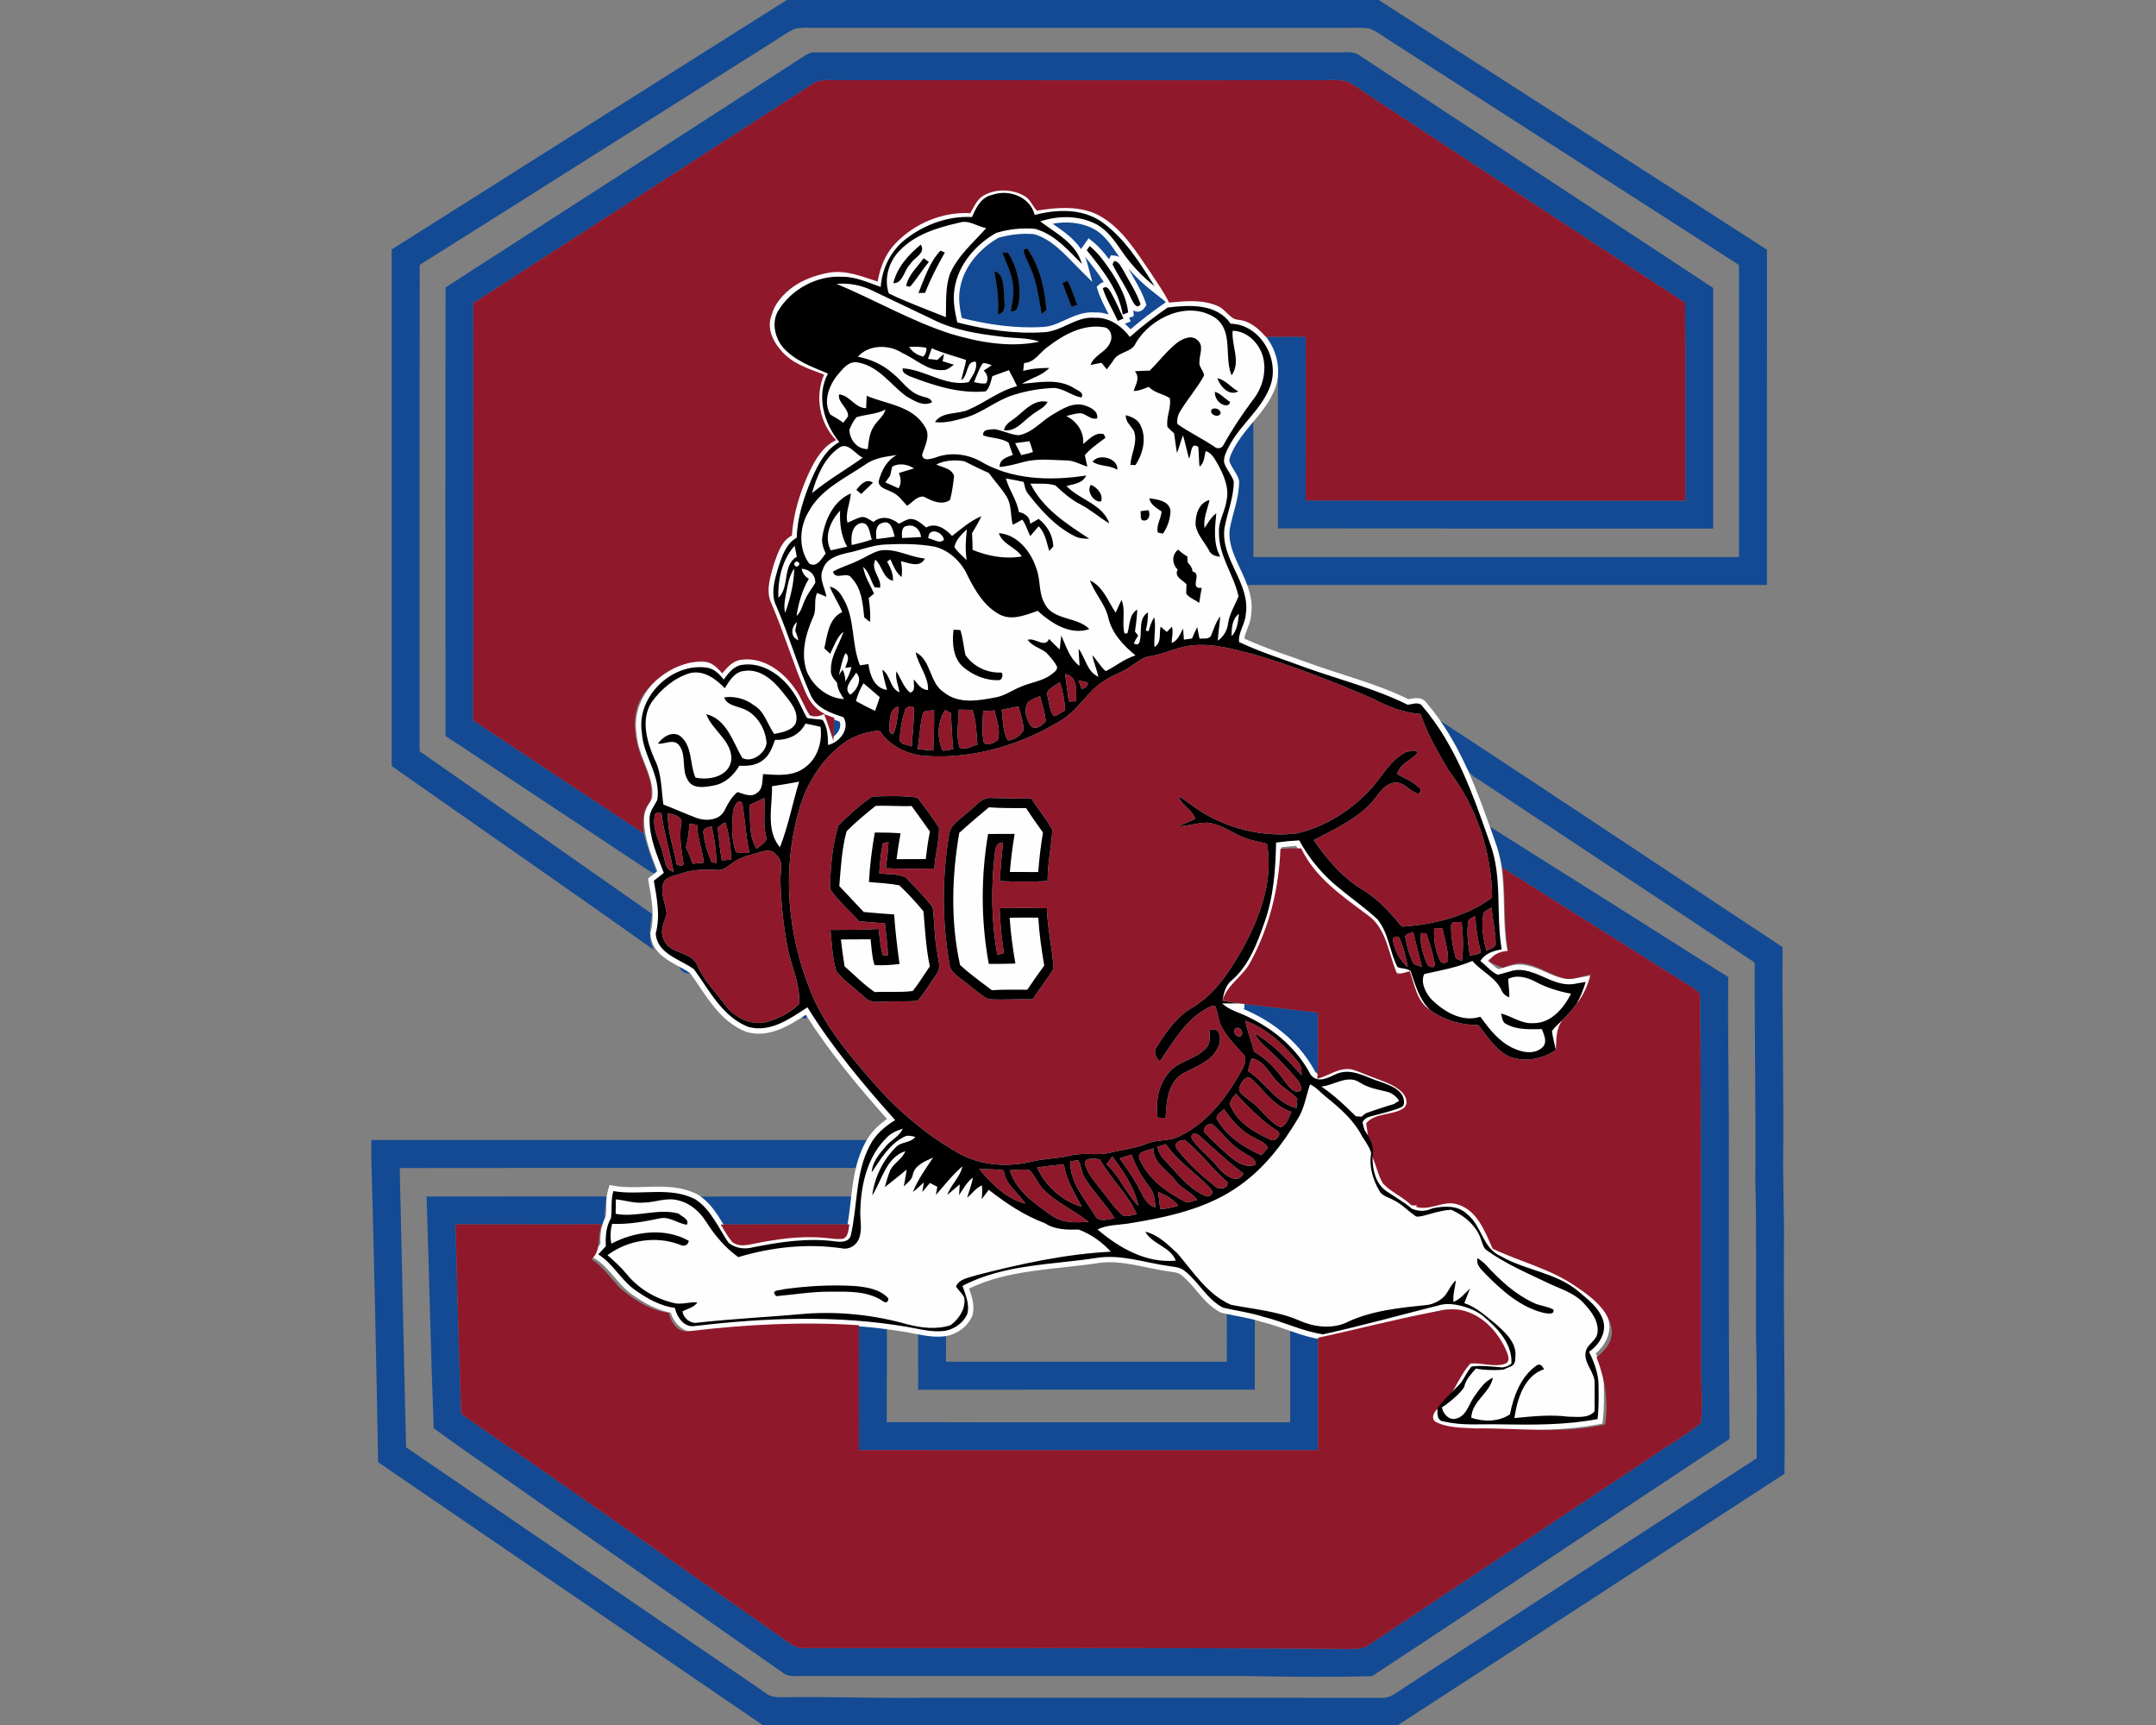 <?xml version="1.0" encoding="UTF-8"?>
<!DOCTYPE svg PUBLIC "-//W3C//DTD SVG 1.1//EN" "http://www.w3.org/Graphics/SVG/1.1/DTD/svg11.dtd">
<!-- Creator: CorelDRAW -->
<svg xmlns="http://www.w3.org/2000/svg" xml:space="preserve" width="2000px" height="1600px" version="1.1" style="shape-rendering:geometricPrecision; text-rendering:geometricPrecision; image-rendering:optimizeQuality; fill-rule:evenodd; clip-rule:evenodd"
viewBox="0 0 2000 1600"
 xmlns:xlink="http://www.w3.org/1999/xlink">
 <rect x="0" y="0" width="2000" height="1600" fill="#808080" stroke="none"/>
 <defs>
  <style type="text/css">
   <![CDATA[
    .fil3 {fill:black}
    .fil1 {fill:#FEFEFE}
    .fil0 {fill:#134A93;fill-rule:nonzero}
    .fil2 {fill:#90182B;fill-rule:nonzero}
   ]]>
  </style>
 </defs>
 <g id="Capa_x0020_1">
  <g id="South_x0020_Carolina_x0020_State_x0020_Bulldogs.cdr">
   <path class="fil0" d="M729.88 0l549.05 0c120.05,77.22 240.25,154.22 360.2,231.62 -0.1,103.65 -0.03,207.32 -0.05,310.97 -161.47,0 -322.96,0.02 -484.42,0 -6.46,-15.7 -16.02,-30.72 -17.21,-47.98 -0.13,-16.48 8.45,-31.57 8.88,-48 0.41,-8.38 -8.73,-14.23 -8.2,-22.38 5.3,-13.83 15.19,-25.26 24.43,-36.62 0.43,43.03 0.08,86.06 0.18,129.11 150.15,0 300.31,0 450.47,0 -0.02,-90.32 0.05,-180.64 -0.05,-270.97 -107.16,-68.71 -214.21,-137.59 -321.29,-206.41 -7.17,-4.34 -13.7,-9.86 -21.52,-12.94 -9.09,-1.19 -18.3,-0.41 -27.41,-0.53 -160.71,0 -321.39,0.05 -482.1,-0.03 -7.95,0.23 -16.12,-0.91 -23.92,0.96 -8.81,4.29 -16.61,10.27 -24.96,15.32 -107.58,67.79 -214.92,135.95 -322.6,203.56 -0.28,150.38 -0.05,300.74 -0.13,451.1 71.83,50.35 143.83,100.47 215.6,150.92 -1.64,11.25 -4.14,23.14 1.97,33.61 -80.76,-57.49 -162.4,-113.74 -243.46,-170.77 0.05,-159.73 0,-319.45 0.03,-479.17 122.19,-77.1 244.24,-154.42 366.51,-231.37zm66.87 1229.65c8.69,0.36 17.32,1.24 25.95,2.4 -0.1,29 0.1,58.02 -0.13,87.02 124.75,0.4 249.49,0.05 374.24,0.17 0,-28.66 -0.03,-57.33 0.02,-86 8.56,2.7 17.14,5.3 25.84,7.57 0,34.78 0,69.53 0,104.28 -141.98,-0.03 -283.96,0.15 -425.92,-0.08 0.11,-38.46 0.11,-76.92 0,-115.36zm341.28 -10.95c8.78,0.71 17.44,2.5 26.02,4.49 -0.1,21.93 -0.03,43.84 -0.05,65.77 -104.08,0.05 -208.15,-0.08 -312.23,0.08 -0.15,-17.47 -0.02,-34.88 -0.1,-52.32 8.55,1.79 17.29,2.12 25.97,1.14 -0.08,8.38 -0.08,16.75 -0.13,25.16 86.87,0.17 173.73,0.02 260.6,0.07 0.02,-14.81 0.07,-29.6 -0.08,-44.39zm-491.38 -108.84c48.15,-0.18 96.33,-0.03 144.5,-0.08 -0.98,8.63 -1.92,17.24 -2.62,25.89l-0.48 0c-39.85,0 -79.7,-0.15 -119.52,0.1 -6.51,-9.28 -13.78,-17.99 -21.88,-25.91zm99.23 -170.48c8.7,-0.96 -0.08,10.33 -2.25,2.63 0.56,-0.66 1.69,-1.97 2.25,-2.63zm393.31 -8.68c2.6,0.03 7.77,0.05 10.37,0.05 24.36,2.85 48.71,5.73 73.06,8.48 -0.2,19.23 0.68,38.46 -0.43,57.67l-0.58 3.61c-4.84,-7.07 -8.5,-14.89 -14.03,-21.48 -4.26,-5.07 -8.88,-9.94 -11.83,-15.97 -9.82,-3.61 -17.16,-11.36 -26.15,-16.46 -9.64,-6.23 -20.59,-10.02 -30.41,-15.9zm-508.82 -34.57c3.56,-0.71 9.79,2.67 9.39,6.66 -3.64,0.86 -9.74,-2.73 -9.39,-6.66zm751.88 -129.24c73.76,46.28 147.33,92.87 220.94,139.38 -0.63,56.28 0.91,112.53 0.56,168.84 -0.08,86.51 -0.08,173.02 0.63,259.53 -110.72,73.08 -220.72,147.33 -331.66,220.04 -39.3,1.13 -78.77,0.58 -118.11,-0.13 -136.38,0.1 -272.73,-0.08 -409.11,0.08 -6.49,-0.36 -13.93,1.38 -19.36,-3.16 -75.68,-53.02 -151.54,-105.87 -227.28,-158.84 -32.07,-22.79 -64.91,-44.59 -96.55,-67.93 -2.78,-71.58 -4.17,-143.27 -6.64,-214.89 55.67,-0.08 111.32,0 166.97,-0.05 -1.34,8.48 -1.97,17.06 -1.97,25.64l-1.9 0.05c-45.4,0.48 -90.8,0.05 -136.2,0.2 1.59,58.62 2.9,117.25 5.35,175.85 97.44,67.48 194.4,135.64 291.61,203.45 8.3,5.18 15.7,13.83 26.22,13.76 167.35,0.23 334.74,-0.63 502.08,0.78 7.35,-0.2 15.47,0.83 21.83,-3.66 85.81,-57.24 171.82,-114.22 257.67,-171.41 16.61,-11.83 34.73,-21.67 50.5,-34.57 2.02,-17.59 -0.03,-35.36 0.07,-53 -0.15,-114.29 0.41,-228.64 -0.9,-342.91 0.25,-3.89 -3.82,-5.43 -6.31,-7.47 -59.13,-37.07 -118.03,-74.5 -177.06,-111.7 -2.1,-13.1 -7.02,-25.44 -11.38,-37.88zm-46.77 -98.75c106.35,69.65 212.04,140.34 318.16,210.37 -0.53,63.02 1.03,126.03 0.58,189.08 -0.43,30.28 1.06,60.54 0.63,90.82 -0.43,69.55 1.29,139.08 0.51,208.63 -119.63,77.45 -238.82,155.59 -358.49,232.96l-589.5 0c-118.84,-81.26 -237.73,-162.5 -356.6,-243.73 -1.71,-94.16 -3.71,-188.29 -6.33,-282.4l0 -16.46c153.31,-0.02 306.6,0.06 459.91,-0.04 -4.21,8.32 -7.49,17.05 -10.17,25.96 -141.15,-0.05 -282.27,-0.17 -423.39,0.08 2.14,86.33 3.68,172.69 5.95,259.03 111.67,76.14 223.17,152.53 334.79,228.74 5.45,4.12 12.64,2.75 19.03,3.06 41.21,-0.63 82.4,1.06 123.61,0.53 142.16,0.02 284.34,-0.05 426.5,0.05 9.61,0.83 16.75,-6.54 24.4,-11.08 108.11,-70.46 216.33,-140.82 324.52,-211.16 -0.18,-36.97 0.55,-73.94 -0.61,-110.89 -0.22,-48.81 0.56,-97.64 -0.65,-146.42 0.55,-67.48 -0.84,-134.94 -0.58,-202.42 -86.11,-57.37 -172.5,-114.32 -258.75,-171.44 -7.73,-4.41 -10.35,-13.29 -14.26,-20.69 -5.43,-11.43 -12.52,-21.91 -19.26,-32.58zm-561.59 -2.32c10.32,3 5.3,16.53 -0.76,21.5 0.28,-7.17 0.46,-14.33 0.76,-21.5zm2.12 -402.53c11.48,-0.93 23.02,1.14 33.34,6.29 18.29,8.81 36.64,17.56 54.99,26.24 20.14,10.45 42.93,13.81 65.18,16.51 11.56,1.59 23.55,0.7 34.76,4.57 -27.44,5.78 -55.73,0.65 -82.2,-7.22 -36.87,-11.84 -70.44,-31.52 -106.07,-46.39zm113.72 -56.75c8.8,-2.96 16.73,3.5 25.13,5.07 -11.99,13.53 -26.45,25.61 -33.69,42.57 -4.44,12.82 -3.3,26.65 -3.73,40 -17.69,-7.19 -35.76,-13.7 -52.95,-21.98 -4.64,-13.68 -0.1,-29.45 9.92,-39.59 14.43,-15.3 35.43,-21.53 55.32,-26.07zm-61.03 56.15l0 0c9.24,0.1 9.87,-12.42 15.75,-17.69 3.28,-6.11 14.82,-10.1 9.67,-18.1 -11.36,9.34 -22.01,21.13 -25.42,35.79zm43.79 -30.26l0 0c-10.42,10.9 -14.84,25.79 -20.52,39.39 1.54,-0.05 4.67,-0.17 6.21,-0.22 5.02,-12.97 11.43,-25.24 18.27,-37.3 -0.98,-0.48 -2.98,-1.39 -3.96,-1.87zm-15.72 7.09l0 0c-5.73,8.3 -14.34,15.52 -16.18,25.84l3.61 0.53c6.44,-7.16 11.26,-15.62 17.49,-22.96 -1.24,-0.86 -3.69,-2.55 -4.92,-3.41zm108.16 -34.17c16.96,-5.6 36.22,-5.68 52.27,2.75 10.14,5.55 16.85,15.32 23.27,24.61 8.45,12.39 18.8,23.47 30.58,32.75 5.2,5.78 8.84,12.77 12.09,19.79 -12.16,8.45 -23.95,17.44 -35.03,27.28 -7.72,-10.22 -19.08,-18.27 -32.4,-17.77 -17.54,-1.59 -30.92,12.9 -48,13.45 -26.85,1.67 -53.73,-2.47 -79.65,-9.16 -2.42,-10.24 -4.36,-20.87 -2.57,-31.39 3.35,-22.18 19.45,-40.73 38.48,-51.56 11.54,-3.61 24.03,-4.89 36.07,-3.86 18.19,4.87 30.81,19.84 43.6,32.63 -5.17,-19.15 -24.07,-28.47 -38.71,-39.52zm43.21 26.7l0 0c14.23,17.87 29.45,36.44 33.39,59.71 1.23,-0.48 3.73,-1.44 4.97,-1.92 -1.19,-13.15 -7.7,-25.06 -14.51,-36.06 -6.21,-9.16 -12.5,-18.55 -21.15,-25.56 -0.68,0.95 -2.02,2.87 -2.7,3.83zm-58.58 -0.5l0 0c0.51,5.65 3.66,10.57 5.78,15.72 6.44,13.8 8.23,29.07 10.9,43.91 1.11,-0.91 3.36,-2.7 4.47,-3.61 -1.39,-19.86 -6.31,-40.55 -17.74,-57.13l-3.41 1.11zm-19.86 2.54l0 0c3.81,10.02 8.91,19.84 10.07,30.64 0.98,8.1 -0.86,16.15 -2.14,24.1 6.78,0.76 7.24,-6.43 7.9,-11.3 1.38,-14.87 -2.3,-30.31 -10.23,-42.93 -1.41,-0.13 -4.21,-0.38 -5.6,-0.51zm103.82 7.98l0 0c-0.37,0.78 -1.13,2.32 -1.51,3.1 5.35,10.78 12.34,20.67 17.31,31.68 1.69,3.08 5,10.87 8.69,5.3 -3.71,-11.08 -10.3,-20.87 -15.8,-31.1 -2.38,-3.43 -3.87,-8.53 -8.69,-8.98zm-111.14 9.54l0 0c2.43,13.15 4.42,26.42 3.23,39.85 9.47,-1.09 5.35,-12.75 5.96,-19.11 -1.21,-7.26 -0.15,-18.62 -9.19,-20.74zm63.15 11.05l0 0c2.8,7.27 5.62,14.51 8.45,21.76 1.34,-0.36 3.99,-1.09 5.32,-1.44 -2.42,-7.72 -5.4,-15.29 -8.88,-22.59 -1.24,0.56 -3.68,1.69 -4.89,2.27zm37.5 4.87l0 0c3.33,10.58 9.36,20.04 13.9,30.11 1.34,-0.53 3.96,-1.61 5.28,-2.17 -3.64,-7.7 -6.94,-15.57 -11.01,-23.09 -1.74,-2.6 -4.03,-8.46 -8.17,-4.85zm-276.27 -216.02c2.68,-1.74 5.63,-3.23 8.93,-2.93 160.71,-0.05 321.44,0.05 482.18,-0.02 7.92,0.6 17.06,-2.15 23.84,3.23 109.1,71.9 218.45,143.39 327.53,215.29 0,74.37 0,148.74 0,223.14 -134.62,-0.05 -269.23,0.13 -403.84,-0.1 0.15,-45.65 -0.1,-91.28 0.13,-136.93 0.5,-14.34 -4.3,-28.44 -11.31,-40.79 12.34,-0.12 24.68,-0.12 37.02,-0.05 0.08,50.6 0.18,101.2 -0.05,151.8 117.38,0.46 234.78,0.08 352.15,0.2 -0.05,-61.14 0.23,-122.29 -0.15,-183.44 -96.86,-63.14 -193.31,-126.89 -290.04,-190.26 -8.08,-5.05 -15.5,-11.33 -24.25,-15.24 -10.3,-2.15 -20.98,-0.68 -31.4,-0.99 -144.63,-0.02 -289.26,0.1 -433.87,-0.05 -10.07,0.51 -21.37,-2.22 -30.26,3.86 -104.68,67.79 -209.59,135.25 -314.32,202.96 -0.02,128.98 0.15,257.97 -0.08,386.95 52.65,35.13 105.39,70.13 158.29,104.88 3.13,13.4 8.5,26.07 12.92,39.04 -3.31,-1.74 -6.64,-3.43 -9.79,-5.45 -62.39,-41.31 -124.7,-82.72 -187.08,-123.98 -0.15,-138.7 -0.25,-277.38 0.05,-416.05 111.22,-71.58 222.28,-143.37 333.4,-215.07z"/>
   <path class="fil1" d="M1338.33 1323.31c-2.89,-0.38 -5.47,-1.65 -7.27,-4.02 -2.74,-3.58 -2.68,-8.16 -2.59,-12.44 0.06,-2.96 2.67,-6.02 4.51,-8.18 2.4,-2.82 4.99,-5.52 7.57,-8.18 2.41,-2.48 4.86,-4.92 7.29,-7.38 1.15,-1.17 2.79,-2.68 3.81,-3.97 3.13,-4.87 5.55,-9.98 9.27,-14.49l0.8 -0.97 1.16 -0.47c5.85,-2.39 23.07,-0.6 30.57,0.14 1.07,-0.2 2.61,-0.58 3.69,-1.13 -0.51,-15.71 -13.05,-28.15 -24.43,-37.66 -7.62,-6.37 -25.11,-11.93 -34.91,-9.47 -36.43,9.17 -72.64,19.28 -109.33,27.39l-0.88 0.2 -0.9 -0.13c-19.42,-2.76 -36.82,-11.68 -55.67,-16.29l-0.19 -0.05 -0.18 -0.06c-12.02,-3.95 -24.76,-5.47 -37.05,-8.34l-0.58 -0.13 -0.53 -0.27c-3.35,-1.69 -6.44,-3.8 -9.31,-6.2 -10.14,-8.5 -17.01,-20.48 -27.27,-28.46l-0.1 -0.08 -0.09 -0.08c-2.92,-2.51 -8.41,-2.79 -11.99,-3.36 -21.17,-2.88 -43.4,-11 -64.87,-7.7 -39.81,6.1 -83,5.77 -119.89,23.66 2.83,8.11 5.52,16.05 3.1,24.9l-0.1 0.35 -0.14 0.33c-4.23,9.68 -13.78,16.61 -24.08,18.49l-0.09 0.02 -0.09 0.01c-12.76,1.86 -24.61,-1.59 -37.06,-3.7 -64.44,-10.96 -130.39,-8.39 -195.05,-0.76 -11.65,1.93 -19.88,-7.19 -23.33,-17.28 -12.7,-2.41 -24.15,-8.74 -34.57,-16.05 -2.91,-1.92 -5.59,-4.14 -8.11,-6.54 -9.06,-8.64 -16.4,-20.64 -27.09,-27.22l-5.11 -3.14 4.04 -4.44c1.89,-2.07 3.79,-4.12 5.68,-6.17 -0.3,-8.93 0.63,-17.71 4.96,-25.68 1.09,-8.48 -0.37,-16.35 2.29,-24.99l1.29 -4.19 4.32 0.76c9.09,1.6 18.52,1.33 27.7,1.05 17.27,-0.54 34.12,-1.16 49.89,7.14l0.21 0.11 0.19 0.13c15.39,10.04 21.82,26.38 31.67,40.93 4.77,3.67 11.54,4.53 17.26,2.98l0.16 -0.05 0.17 -0.03c25.73,-5.14 52.03,-9.23 78.26,-5.65 1.97,0.27 8.31,1.04 9.01,-1.6 6.72,-28.48 3.96,-58.07 18.14,-84.73 4.65,-9.21 12,-16.42 20.35,-22.24 -27.15,-30.56 -53.39,-62.13 -75.34,-96.68 -16.36,10.73 -34.67,21.73 -54.85,15.96l-0.23 -0.07 -0.22 -0.08c-25.14,-9.87 -37.08,-33.92 -51.98,-54.46 -4.11,-2.91 -8.87,-5.26 -13.27,-7.67 -11.94,-6.53 -22.79,-14.08 -23.6,-28.97l-0.04 -0.8 0.21 -0.77c4.13,-15.22 0.73,-31.43 -1.87,-46.62l-0.49 -2.87 2.26 -1.83c2.11,-1.71 4.25,-3.39 6.39,-5.06 -6.09,-15.71 -12.47,-31.37 -12.22,-48.57 -0.17,-7.72 3.91,-12.58 7.31,-18.86 0.61,-4.17 0.42,-8.31 -0.34,-12.47 -1.35,-7.45 -4.38,-14.68 -7.12,-21.71 -3.37,-8.64 -6.48,-17.28 -7,-26.62 -1.04,-6.99 -0.57,-14.13 1.27,-20.95 7.34,-27.2 35.68,-48.34 64.03,-44.56 6.18,0.67 11.22,3.92 15.38,8.17 4.17,-5.07 8.92,-9.4 15.91,-10.58 20.4,-3.44 39.58,9.01 51.16,24.95 5.96,7.64 9.12,16.37 13.64,24.71 3.52,0.61 7.31,0.56 10.92,1.09 -6.47,-3.61 -12,-8.49 -15.3,-15.89 -11.93,-26.75 -19.98,-55.01 -31.56,-81.88 -6.58,-13.02 -2.48,-26.95 1.34,-40.09l0.03 -0.1 0.03 -0.1c3.64,-10.79 7.36,-21.95 16.95,-28.67 0.89,-18.72 7.07,-36.6 14.16,-53.81l0.07 -0.15c5.58,-12.38 11.87,-25.01 22.89,-33.14 -12.12,-17.09 -17.94,-39.95 -10,-59.69 -14.24,-5.9 -28.54,-11.84 -38.97,-23.81l-0.1 -0.12c-8.65,-10.61 -11.85,-26.45 -5.04,-38.82l0.04 -0.09 0.05 -0.08c1.92,-3.19 4.11,-6.23 6.52,-9.07 14.02,-16.52 35.67,-26.51 57.42,-25.36 11.24,-0.04 21.29,3.79 31.52,7.6 2.79,-16.51 11.53,-31.72 24.98,-41.97 17.3,-13.18 38.85,-21.37 60.72,-21.13 4.15,-9.08 9.64,-17.77 20.18,-20.18 16.78,-5.95 37.23,1 44.4,17.42 20.9,-4.66 43.88,-4.43 61.96,8.37 21.93,15.53 36.15,38.64 50.22,60.97l10.76 17.09c20.71,-2.26 44.37,-2.22 58.16,15.49 30,2.51 49.17,37.77 38.53,65.21 -1.85,4.77 -4.25,9.28 -7.03,13.58 -9.44,14.64 -23.27,26.68 -31.21,42.12 -1.73,3.35 -4.12,7.63 -4.05,11.54 0.23,0.73 0.51,1.43 0.83,2.11 2.51,5.33 6.21,9.22 8,15.17l0.21 0.69 0 0.73c0.05,15.45 -5.91,29.15 -8.66,44.04 -0.58,4.48 -0.28,8.94 0.64,13.35 1.68,8 5.32,15.68 8.77,23.05 6.5,13.89 12.79,27.77 10.36,43.5 -0.05,0.72 -0.14,1.45 -0.25,2.17 -0.51,3.34 -1.64,6.49 -2.85,9.63 -1.17,3 -2.75,6.62 -3.1,10.06 19.35,8.86 39.72,15.37 59.7,22.61 30.9,11.2 62.93,19.08 92.56,33.61 0.92,-0.13 1.86,-0.36 2.72,-0.52 5.47,-1.08 10.58,-0.92 14.12,4.02 31.49,36.93 47.6,83.17 63.32,128.19 2.79,7.4 4.65,15.07 5.86,22.88 3.95,25.4 0.95,51.4 5.32,76.64l0.86 4.97 -4.98 0.79c-4.74,0.75 -9.97,2.07 -13.65,5.28 3.14,2.89 6.31,6.04 9.78,8.07 5.53,-1.3 10.74,-3.42 16.51,-4.11l0.15 -0.02 0.16 -0.01c3.1,-0.17 6.19,0.08 9.23,0.66 6.01,1.14 11.64,3.5 17.21,5.94 8.68,3.81 18.13,8.44 27.86,6.07l0.18 -0.04 0.18 -0.03c2.91,-0.48 5.81,-0.99 8.71,-1.46l7.94 -1.31 -2.39 7.68c-2.28,7.36 -4.98,14.61 -8.88,21.28l-0.12 0.2 -0.14 0.19c-3.99,5.55 -8.6,10.6 -13.38,15.47 -2.66,2.71 -5.84,5.31 -8.3,8.28 0.79,5.08 2.11,10.1 3.28,15.1l0.78 3.32 -2.83 1.92c-14.08,9.55 -32.95,12.94 -48.91,6.19l-0.18 -0.07 -0.18 -0.09c-12.38,-6.43 -19.58,-17.64 -27.82,-28.24 -16.26,-0.54 -32.2,-5.3 -45.39,-15.03l-0.26 -0.19 -0.23 -0.22c-10.47,-10.02 -14.22,-23.21 -18.75,-36.4 -1.11,-0.43 -2.83,-0.66 -3.75,-0.81 -2.13,-0.34 -4.22,-0.7 -6.22,-1.56l-1.63 -0.71 -0.81 -1.57c-3.08,-5.96 -5.07,-12.34 -7.01,-18.73 -2.55,-8.39 -5.13,-17.28 -10.65,-24.28 -10.6,-10.13 -22.9,-18.36 -34.08,-27.82 -15.39,-11.97 -28.21,-26.97 -37.85,-43.89 -4.6,0.3 -9.19,0.73 -13.76,1.28 -0.68,24.28 -2.9,48.7 -11.11,71.72 -7.19,20.14 -14.85,40.87 -31.45,55.32l-0.11 0.09 -0.1 0.09c-3.4,2.64 -5.02,6.82 -6.01,11.02 3.45,0.62 6.91,1.22 10.39,1.71l4.58 0.65 -0.64 9.24 -1.12 0c2.97,1.21 5.9,2.42 8.48,3.84 24.42,11.81 45.74,30.4 58.49,54.55 0.92,1.06 1.98,1.82 3.42,2.06 4.16,0.67 11.12,-3.2 14.92,-4.9l0.11 -0.05 0.12 -0.04c4.32,-1.68 8.79,-2.27 13.41,-1.93 11.05,0.84 20.07,6.55 30.39,9.57l0.17 0.05 0.17 0.06c11.41,4.25 25.13,9.58 24.65,24.27 -0.11,3.56 -2,6.63 -5.23,8.22 -4.69,2.3 -10.6,3.89 -15.65,5.25 -4.77,1.28 -9.65,2.42 -14.38,3.83l-0.15 0.04c-0.85,0.23 -2.01,0.71 -2.77,1.44 0.34,1.47 0.77,2.92 1.27,4.35 0.95,1.44 1.89,2.78 2.77,4.3 4.04,6.93 6.7,15.21 4.9,23.24 0.08,9.57 2.25,20.81 10.37,26.64 8.02,5.39 16.37,10.16 23.84,16.34 5.12,1.91 9.36,1.67 14.47,-0.61l0.47 -0.2 0.5 -0.11c12.48,-2.7 26.68,-2.97 36.49,6.52 1.91,1.52 3.63,3.25 5.2,5.13 3.26,3.92 5.72,8.37 8.08,12.87 4.04,7.71 8.06,16.59 16.62,20.17l0.29 0.12 0.27 0.16c2.14,1.23 4.33,2.36 6.56,3.41 22.1,10.4 46.4,13.09 65.78,29.42 9.86,8.31 20.37,16.2 24.63,28.98 4.08,12.21 -2.08,24.69 -11.41,32.62 4.14,8.96 7.64,19.92 7.51,29.25 0.15,10.76 0.34,21.53 -0.93,32.24l-0.42 3.62 -3.58 0.68c-30.04,5.72 -60.66,5.58 -91.1,4.99 -17.94,-0.36 -35.8,1.47 -53.48,-2.8zm-309.81 -1031.62c-3.76,-7.39 -7.71,-14.65 -10.23,-22.66l-0.98 -3.1 2.45 -2.14c1.23,-1.07 2.64,-1.85 4.15,-2.19 -5.22,-8.27 -11.37,-16.06 -17.39,-23.61 0.75,1.77 1.39,3.63 1.92,5.59l4.86 17.97 -13.17 -13.17c-11.86,-11.85 -24.22,-26.56 -40.96,-31.23 -11.09,-0.89 -22.56,0.28 -33.2,3.54 -17.5,10.1 -32.47,27.26 -35.57,47.71l-0.01 0.09c-1.5,8.78 -0.1,17.84 1.83,26.49 24.52,6.13 49.88,9.84 75.18,8.28l0.15 -0.01c2.37,-0.08 4.71,-0.48 7.01,-1.1 4.42,-1.19 8.68,-3.13 12.84,-5.04 9.27,-4.24 17.99,-8.18 28.44,-7.32 4.42,-0.13 8.67,0.56 12.68,1.9zm18.88 3.13l1.51 3.21 -4.77 2.02c-0.23,0.09 -0.45,0.19 -0.68,0.29 1.85,1.57 3.59,3.28 5.23,5.09 10.08,-8.66 20.7,-16.68 31.61,-24.26l1.02 -0.71 0.64 -0.07 -13.98 -11.02c-7.72,-6.08 -14.82,-12.91 -21.22,-20.35 5.63,10.43 12.16,20.22 15.96,31.55l0.77 2.29 -1.34 2.03c-1.68,2.54 -4.21,4.42 -7.41,4.16 -1.32,-0.11 -2.45,-0.54 -3.45,-1.17 0.06,0.5 0.11,1.01 0.16,1.52l0.33 3.73 -3.49 1.35c-0.3,0.11 -0.59,0.23 -0.89,0.34zm-18.62 -54.35c0.09,-0.19 0.18,-0.37 0.27,-0.56l1.51 -3.11 3.43 0.32c1.6,0.15 3.1,0.62 4.48,1.39 -0.71,-0.99 -1.41,-1.99 -2.1,-2.99 -5.82,-8.48 -12.2,-18.06 -21.51,-23.03 -11.73,-6.26 -25.43,-7.36 -38.39,-4.98 9.86,6.88 19.81,13.69 26.3,23.52l1.31 -1.85c0.91,-1.28 1.8,-2.57 2.7,-3.84l3.07 -4.32 4.12 3.33c5.75,4.67 10.47,10.23 14.81,16.12zm-261.58 424.38l0.06 0.08c3.85,5.7 5.09,12.02 5.55,18.54 4.64,-3.32 8.11,-8.94 6.12,-14.14 -3.96,-1.34 -7.94,-2.76 -11.73,-4.48z"/>
   <path class="fil2" d="M1065.93 608.86c13.8,-2.02 26.35,-9.09 40.33,-10.27 18.07,-1.92 35.88,3 53.25,7.32 39.04,11.15 76.92,26.07 114.19,42.09 13.81,7.4 28.6,13.1 44.34,14.36 5.83,18.5 16.05,35.18 25.62,51.91 26.07,33.59 40.1,75.86 40.48,118.31 -24.1,17.82 -54.11,24.86 -83.54,26.95 -10.65,-12.36 -21.35,-25.11 -35.48,-33.64 -19.13,-11.3 -34.04,-28.46 -46.36,-46.71 18.42,-9.77 38.13,-18.5 52.75,-33.84 6.66,-7.02 11.28,-17.77 21.88,-19.43 9.01,-1.29 14.13,8.15 22.08,10.29 3.08,-0.91 3,-4.94 0.23,-6.26 -5.61,-5.4 -12.95,-8.37 -19.69,-11.96 2.73,-9.18 11.94,-12.57 18.25,-18.67 1.49,-5.51 -7.22,-2.1 -10,-1.79 -14.16,7.34 -21.85,22.03 -31.95,33.64 -18.47,20.14 -42.72,35.83 -69.52,41.86 -29.05,3.49 -58.98,-3.28 -84.34,-17.69 -8.84,-4.94 -16.46,-11.78 -25.19,-16.88 2.8,8.71 13.02,12.67 15.52,21.07 -5.1,2.65 -10.6,4.32 -15.7,6.94 8.84,-0.17 17.29,-3.25 26.1,-3.43 10.42,0.53 19.38,6.46 28.44,10.98 8.63,4.46 18.2,6.48 27.63,8.43 6.41,34.97 -7.01,69.95 -23.95,100.01 -11.4,19.71 -24.58,39.62 -44.46,51.68 -14.89,8.31 -24.96,22.79 -33.77,36.92 -3.58,4.62 -0.68,9.85 2.78,13.51 13.45,-19.44 25.84,-42.17 48.8,-51.69l2.48 0c2.82,6.21 2.87,13.4 6.18,19.51 4.97,9.77 12.95,17.41 20.14,25.49 3.66,3.94 0.98,9.74 -0.96,13.9 -13.78,24.71 -31.5,49.09 -57.64,61.71 -9.44,5.52 -21,3.03 -30.86,7.27 -10.83,4.46 -22.62,5.5 -33.87,8.4 -12.17,3.05 -24.86,-0.61 -37,2.65 -11.68,2.9 -23.82,2.7 -35.51,5.5 -23.16,5.65 -48.93,3.91 -69.7,-8.45 -30.18,-17.27 -56.81,-40.33 -79.47,-66.6 -22.18,-25.64 -44.69,-52.19 -57.04,-84.22 -20.61,-51.43 -25.89,-109.68 -11.02,-163.35 6.2,-25.44 20.64,-49.24 41.71,-65.01 9.79,-7.45 21.83,-10.98 33.92,-12.12 9.19,14.69 26.1,22.36 42.95,23.65 44.8,2.93 89.59,-10.63 127.4,-34.3 14.48,-9.79 23.06,-26.09 37.9,-35.45 8.13,-5.51 17.79,-8.21 25.74,-13.99 4.95,-3.4 9.75,-7.64 15.93,-8.6zm-312.56 -530.63c8.89,-6.08 20.19,-3.35 30.26,-3.86 144.61,0.15 289.24,0.03 433.87,0.05 10.42,0.31 21.1,-1.16 31.4,0.99 8.75,3.91 16.17,10.19 24.25,15.24 96.73,63.37 193.18,127.12 290.04,190.26 0.38,61.15 0.1,122.3 0.15,183.44 -117.37,-0.12 -234.77,0.26 -352.15,-0.2 0.23,-50.6 0.13,-101.2 0.05,-151.8 -12.34,-0.07 -24.68,-0.07 -37.02,0.05 -6.61,-7.39 -14.49,-14.73 -24.86,-15.69 -9.03,-0.48 -12.62,-10.6 -20.64,-13.4 -14.03,-5.68 -29.61,-3.99 -44.29,-2.65 -4.6,-9.72 -11.08,-18.38 -16.84,-27.43 -13.04,-18.88 -25.38,-39.73 -45.52,-51.92 -18.15,-10.98 -40.26,-9.08 -60.29,-5.98 -4.14,-4.39 -6.16,-10.83 -11.79,-13.73 -11.48,-6.41 -26.37,-6.71 -37.8,-0.1 -5.98,3.66 -8.76,10.42 -12.09,16.23 -25.79,-1.46 -51.96,9.54 -69.6,28.26 -9.24,9.54 -14.14,22.24 -16.33,35.16 -14.87,-4.75 -30.13,-11.23 -46.06,-8.03 -22,3.99 -46.06,16.43 -52.47,39.55 -4.31,11.3 0.89,23.14 8.31,31.75 10.07,12.61 25.99,17.61 40.55,23.01 -8.83,20.19 -4.29,45.05 11.13,60.8 -11.81,5.45 -18.7,17.03 -24.25,28.24 -8.96,18.95 -15.42,39.32 -16.78,60.31 -9.97,4.8 -13,16.26 -16.56,25.74 -3.35,12.07 -8.2,25.62 -2.27,37.68 11.56,26.96 19.99,55.09 31.52,82.05 3.56,8.22 9.29,15.82 17.57,19.78 -4.14,2.48 -9.17,3.28 -13.71,1.42 -5.3,-7.95 -8.1,-17.34 -13.95,-25.01 -10.98,-15.83 -29.4,-29.3 -49.57,-26.55 -7.77,0.86 -12.97,7.09 -17.64,12.69 -5.17,-6.03 -11.58,-11.99 -20.19,-11.25 -20.94,1.11 -40.45,13.57 -52.57,30.35 -12.34,17.32 -9.33,40.36 -1.99,59.06 5.1,12.69 11.81,26.9 7.98,40.66 -7.4,8.17 -7.32,19.35 -5.96,29.62 -52.9,-34.75 -105.64,-69.75 -158.29,-104.88 0.23,-128.98 0.06,-257.97 0.08,-386.95 104.73,-67.71 209.64,-135.17 314.32,-202.96zm434.4 709.1c6.41,-0.33 12.82,-0.5 19.26,-0.45 12.79,27 37.93,44.14 61.09,61.47 18.5,12.45 19.74,36.72 28.17,55.52 3.84,-0.98 7.67,-1.99 11.53,-2.97 4.42,12.57 6.56,28.19 18.78,35.88 12.99,9.59 28.87,13.98 44.89,14.11 8.26,10.35 15.55,22.46 27.66,28.75 14.39,6.08 31.47,2.9 44.19,-5.73 0.43,-9.67 -0.17,-19.99 6.31,-27.99 4.6,-4.7 9.06,-9.56 12.9,-14.89 6.43,-7.92 10.42,-17.44 12.97,-27.26 -6.94,1.47 -13.68,4.22 -20.82,4.27 -16,-2.1 -28.95,-14.51 -45.38,-14.66 -5.35,0.55 -10.37,2.47 -15.39,4.24 -4.32,-1.82 -8.58,-3.71 -12.82,-5.66 3.48,-6.84 10.42,-9.43 17.74,-9.99 -4.34,-25.54 -1.87,-51.58 -5.22,-77.2 59.03,37.2 117.93,74.63 177.06,111.7 2.49,2.04 6.56,3.58 6.31,7.47 1.31,114.27 0.75,228.62 0.9,342.91 -0.1,17.64 1.95,35.41 -0.07,53 -15.77,12.9 -33.89,22.74 -50.5,34.57 -85.85,57.19 -171.86,114.17 -257.67,171.41 -6.36,4.49 -14.48,3.46 -21.83,3.66 -167.34,-1.41 -334.73,-0.55 -502.08,-0.78 -10.52,0.07 -17.92,-8.58 -26.22,-13.76 -97.21,-67.81 -194.17,-135.97 -291.61,-203.45 -2.45,-58.6 -3.76,-117.23 -5.35,-175.85 45.4,-0.15 90.8,0.28 136.2,-0.2 -5.75,10.42 0.03,24.43 -10.27,32.48 10.95,6.89 18.1,17.79 26.85,27 12.9,10.77 27.84,20.59 44.87,22.76 2.1,8.81 8.86,19.18 19.34,17.01 52.11,-6.23 104.75,-8.98 157.19,-5.52l0 0.47c0.11,38.44 0.11,76.9 0,115.36 141.96,0.23 283.94,0.05 425.92,0.08 0,-34.75 0,-69.5 0,-104.28 35.69,-7.7 71.04,-16.96 106.91,-23.9 9.53,-1.77 19.58,-3.96 29.12,-0.96 18.32,5.23 32,20.95 39.12,38.11 1.36,3.43 3.18,8.71 -1.27,10.75 -10.6,3.76 -21.72,-1.04 -32.53,-0.1 -11.02,12.09 -15.39,29.15 -27.88,40.07l-1.54 0.84 -1.16 1.33c-3.33,2.65 -6.41,9.17 -1.57,11.92 11.38,5.83 24.71,5.3 37.18,6.03 39.9,-0.51 80.55,5.4 119.87,-3.59 3.46,-21.04 -0.2,-42.72 -7.92,-62.43 8.55,-6.18 16.45,-16.41 13.8,-27.58 -3.71,-17.14 -18.65,-28.42 -32.43,-37.66 -23.52,-16.6 -51.99,-23.17 -77.68,-35.38 -7.11,-15.65 -14.13,-35.43 -32.25,-40.98 -13.25,-4.57 -25.84,6.36 -39.04,2.07l1.24 -1.24c-1.32,-0.03 -3.97,-0.05 -5.3,-0.08 -7.9,-7.8 -18.63,-12.06 -26.3,-20.09 -4.67,-7.59 -6.31,-16.55 -9.84,-24.65l-0.13 -0.43 -0.07 -0.28c-0.51,-3.48 -0.74,-7.11 -3.21,-9.84 -0.02,-7.04 -1.64,-13.88 -2.47,-20.82 8.4,-10.12 24.15,-6.97 34.6,-13.96 5.22,-4.09 2.27,-11.45 -1.69,-15.24 -7.45,-7.02 -17.54,-9.77 -26.81,-13.48 -6.76,-2.39 -13.17,-5.72 -20.13,-7.42 -11.39,-1.64 -20.82,6.01 -31.3,8.86l0.2 -3.78c1.11,-19.21 0.23,-38.44 0.43,-57.67 -24.35,-2.75 -48.7,-5.63 -73.06,-8.48 -5.2,-0.73 -10.37,-1.71 -15.52,-2.62 4.32,-15.37 19.66,-22.72 26.35,-36.57 17.26,-31.87 26.07,-68.09 27.38,-104.23zm-519.24 348.44c39.82,-0.25 79.67,-0.1 119.52,-0.1 -1.36,4.87 -0.63,12.5 -7.19,13.53 -5.08,0.4 -10.15,-0.61 -15.2,-0.98 -22.89,-2.3 -45.83,1.21 -68.24,5.77 -5.98,1.29 -13.3,2.2 -18.29,-2.14 -4.17,-4.95 -7.22,-10.65 -10.6,-16.08zm405.8 -30.38c6.97,3.08 13.88,6.74 18.7,12.87 -5.42,1.79 -11.02,2.85 -16.7,3.31 -0.71,-5.4 -1.39,-10.8 -2,-16.18zm-137.64 -19.91c6.14,-0.28 12.39,-1.39 18.48,-0.05 5.09,5.12 7.52,12.24 12.46,17.51 12.17,12.59 28.67,19.41 42.15,30.34 -11.43,0.78 -24,1.31 -33.82,-5.61 -15.77,-11 -33.16,-22.94 -39.27,-42.19zm-28.29 -1.14c7.6,-0.07 15.17,0.3 22.74,1.14 1.26,13.35 13.43,20.44 20.01,30.94 -17.71,-4.52 -31.47,-18.37 -42.75,-32.08zm53.58 -1.39c8.28,-1.36 16.63,-2.29 25.01,-2.95 1.84,14.41 10.02,26.73 16.5,39.37 -18.32,-5.35 -33.46,-19.23 -41.51,-36.42zm44.82 -1.96c-2.9,-7.63 8.93,-6.74 13.5,-5.53 10.12,17.79 25.79,31.82 34.2,50.78 -4.19,0.58 -8.69,2.85 -12.82,1.11 -7.15,-5.56 -11.87,-13.48 -17.59,-20.35 -6.24,-8.3 -13.83,-16.02 -17.29,-26.01zm-14.03 -3.81c2.5,-0.46 5,-0.81 7.52,-1.06 2.75,5.09 2.85,11.25 5.9,16.27 8.15,13.45 19.66,24.46 27.92,37.81 -5.76,0.22 -14.26,4.16 -18,-2.2 -9.56,-15.92 -23.72,-31.04 -23.34,-50.82zm45.83 -2.78c3.68,-1.26 7.39,-2.4 11.15,-3.46 3.71,10.68 9.34,20.54 16.25,29.5 4.65,5.4 5.3,12.57 5.81,19.39 -8.53,-2.12 -11.43,-10.78 -15.22,-17.59 -5,-9.9 -11.71,-18.76 -17.99,-27.84zm-6.69 -1.79c10.22,14.03 20.39,28.46 24.08,45.8 -11.54,-11.56 -17.37,-27.48 -29.51,-38.54 1.72,-2.49 3.54,-4.92 5.43,-7.26zm25.56 3.38c-4.21,-8.33 7.27,-8.66 12.57,-10.9 -0.45,14.28 13.68,20.36 20.9,30.58 5.27,7.25 14.51,9.97 19.71,17.29 -3.69,0.4 -7.62,3.48 -11.26,1.59 -17.11,-8.55 -33.66,-20.77 -41.92,-38.56zm15.98 -12.17c2.04,-0.63 6.13,-1.91 8.18,-2.57 11.05,16.83 28.99,27.18 42.09,42.1 2.83,4.01 -2.32,8.05 -5.98,5.75 -15.6,-6.82 -25.74,-21.05 -37.25,-32.91 -3.53,-3.38 -5.65,-7.77 -7.04,-12.37zm21 -5.7c1.11,-0.23 3.35,-0.63 4.49,-0.83 14.66,11.48 25.49,27.03 39.7,39.09 1.41,6.64 -8.23,7.42 -11.76,3.79 -12.5,-10 -24.59,-20.9 -34.4,-33.57 -3.18,-2.9 -1.94,-7.22 1.97,-8.48zm11.71 -0.88c-3.36,-6.11 3.35,-7.37 6.91,-3.48 13.27,11.73 26.05,24.17 40.38,34.7 -5.3,10.8 -17.34,1.43 -22.64,-4.55 -7.27,-9.79 -17.54,-16.86 -24.65,-26.67zm14.03 -14.08c0.98,-0.23 2.98,-0.66 3.96,-0.89 10.04,8.33 17.24,20.02 29.02,26.37 4.24,3.46 12.12,4.9 11.61,11.74 -10.7,3.89 -20.06,-4.29 -27.56,-10.8 -6.91,-6.61 -14.23,-12.85 -20.52,-20.04 0.06,-2.85 1.22,-4.97 3.49,-6.38zm8.28 -5.86c0.55,-4.09 4.18,-6.18 7.06,-8.5 7.29,10.87 16.38,20.97 28.37,26.72 4.26,2.73 10.29,4.01 12.19,9.29 -1.95,2.27 -3.94,4.52 -6.01,6.69 -16.61,-7.35 -32.68,-17.92 -41.61,-34.2zm13.62 -10.35c-3.3,-4.82 1.77,-8.9 4.32,-12.49 11.61,12.24 23.32,24.53 37.5,33.87 7.12,2.67 -1.14,12.16 -6.13,8.43 -14.14,-6.49 -28.97,-15.07 -35.69,-29.81zm8.05 -19.43c1.47,-4.04 5.78,-10.75 10.7,-7.09 11.69,10.98 21.08,25.84 37.25,30.76 -2.57,5.1 -4.16,12.42 -10.22,14.36 -11.83,-5.67 -18.39,-17.89 -29.07,-25.16 -3.68,-3.43 -11.46,-6.61 -8.66,-12.87zm10.78 -25.92c10.75,1.59 15.49,12.27 22.06,19.54 5.62,7.26 14.25,11.25 20.44,17.89 -0.18,2.2 -0.58,6.59 -0.78,8.76 -19.16,-4.77 -28.98,-24.28 -45.03,-34.37 1.09,-3.94 2.17,-7.9 3.31,-11.82zm-15.12 -27.53c3.64,-3.05 8.66,3.41 5.61,6.64 -3.69,2.9 -8.43,-3.43 -5.61,-6.64zm17.54 21.33c-2.34,-9.72 -6.41,-18.93 -8.1,-28.8 19.89,7.47 35.89,22.23 48.99,38.54 3.2,3.28 2.97,7.97 3.28,12.24 -13.15,-14.46 -26.6,-29.28 -43.81,-38.99 2.27,4.06 5.04,7.84 8.55,10.95 11,9.99 21.58,20.52 31.04,32 2.53,2.7 3.79,6.23 3.74,9.94 -6.14,4.02 -10.98,-3.05 -14.39,-7.24 -7.87,-11.31 -17.21,-21.76 -29.3,-28.64zm128.56 -104.28c1.18,-2.25 3.05,-2.95 5.63,-2.12 4.49,8.71 6.41,18.45 8.45,27.96 -7.95,-6.36 -12.39,-16 -14.08,-25.84zm26.32 -5.76c1.24,0.1 3.68,0.31 4.92,0.41 2.98,9.06 5.96,18.24 7.82,27.61 0.74,5.95 -6.43,3.78 -7.42,-0.05 -3.71,-8.74 -6.66,-18.4 -5.32,-27.97zm-14.26 5.15c-2.09,-4.59 4.59,-4.59 6.94,-6.11 2.55,10.83 5.58,21.53 8.08,32.38 -3.06,-1.41 -7.65,-1.16 -8.68,-5.09 -3.13,-6.69 -5.28,-13.86 -6.34,-21.18zm26.52 -9.69c1.9,0.05 5.68,0.15 7.58,0.23 1.94,9.71 5.27,19.33 5.24,29.32 -0.2,3.54 -6.68,3.81 -7.36,0.61 -4.5,-9.31 -6.29,-19.86 -5.46,-30.16zm15.68 -2.57c0.25,-4.47 6.66,-2.45 9.66,-3.23 1.47,12.09 1.89,24.32 0.28,36.44 -1.39,-0.66 -4.22,-1.97 -5.63,-2.6 -2.7,-9.92 -4.59,-20.34 -4.31,-30.61zm16.15 -4.7c1.97,-1.61 4.14,-2.95 6.48,-4.01 -0.07,11.48 2.17,22.69 5.03,33.74 -2.86,2.45 -6.87,2.17 -10.28,3.11 -1.56,-10.83 -3.5,-21.99 -1.23,-32.84zm14.31 -7.59c2.22,-1.52 4.51,-2.93 6.89,-4.22 1.33,11.36 3.81,22.64 3.98,34.12 -0.78,4.01 -5.88,4.01 -8.65,5.98 -3.03,-11.63 -5.3,-24.05 -2.22,-35.88zm-673.19 -55.17c5.55,-1.82 12.59,-3.76 16.5,2.07 7.78,6.06 3.49,16.4 4.04,24.68 0.79,22.59 3.08,45.25 7.9,67.36 4.01,15.16 10.47,30.13 9.44,46.15 -7.85,8.31 -18.62,13.38 -29.43,16.69 -15.04,4.21 -31.01,-4.07 -39.74,-16.23 -8.43,-11.86 -19.41,-22.01 -25.04,-35.66 -5.42,-13.93 -25.81,-10.27 -31.19,-24.18 -4.34,-8.07 0.3,-16.35 2.5,-24.2 -0.91,-9.51 -6.36,-19.03 -2.88,-28.64 2.8,-6.39 10.98,-6.51 16.71,-8.76 10.5,-3.66 21.62,-3.81 32.6,-3.23 6.16,1.01 10.58,-3.86 15.27,-6.86 6.79,-5.18 15.37,-6.72 23.32,-9.19zm-51 -18.5c-0.36,-4.64 4.74,-4.64 7.77,-6.03 2.45,11.23 4.34,22.66 4.32,34.19 -1.09,-0.17 -3.26,-0.47 -4.35,-0.63 -3.73,-8.75 -6.66,-18.04 -7.74,-27.53zm-12.9 -8.28c1.77,0.26 5.3,0.76 7.07,1.01 0.33,12.04 5.15,23.3 6.26,35.16 -3.46,0.4 -6.89,0.7 -10.35,0.91 -1.77,-5.18 -3.79,-10.25 -6.26,-15.1 1.99,-7.16 2.83,-14.58 3.28,-21.98zm26.25 3.59c2.29,-1.72 4.36,-3.96 7.22,-4.72 3.45,11.18 4.94,22.86 5.37,34.52 -2.2,0.15 -6.56,0.43 -8.73,0.58 -2,-10.04 -2.75,-20.24 -3.86,-30.38zm-46.11 -13.38c5.15,1.39 14.56,2.93 12.14,10.45 -1.79,11.79 0.38,23.47 1.99,35.13 2.55,4.29 -7.19,4.01 -6.36,0.28 -3.03,-15.2 -8.7,-30.16 -7.77,-45.86zm-12.37 2.73c-0.2,-3.99 7.35,-5.07 6.67,0.1 2.37,17.41 8.05,34.14 10.8,51.48 -7.93,-1.51 -7.6,-10.12 -9.67,-16.23 -2.7,-11.76 -10.29,-22.83 -7.8,-35.35zm72.74 -4.85c1.08,-3.63 4.84,-13.2 8.65,-6.69 2.48,15.17 3.21,30.67 6.59,45.73 -4.22,-0.12 -8.56,0.46 -12.62,-0.91 -4.49,-12.03 -3.71,-25.54 -2.62,-38.13zm15.16 -5.42c4.6,-2.22 9.19,-4.39 13.81,-6.54 0.76,11.63 -1.19,23.39 1.49,34.9 2.42,6.16 -5.48,8.56 -8.51,12.39 -7.9,-11.98 -5.53,-27.18 -6.79,-40.75zm77.93 -59.36c-2.85,-8.35 -5.37,-16.81 -8.7,-24.98 2.37,0.88 7.09,2.62 9.46,3.48 -0.3,7.17 -0.48,14.33 -0.76,21.5zm138.93 -27.79c3.51,-0.2 7.02,-0.37 10.52,-0.58 1.87,9.01 6.09,18.7 2.81,27.81 -3.69,1.97 -9.27,6.06 -12.77,1.8 -2.07,-9.54 -1.21,-19.39 -0.56,-29.03zm-22.69 -1.31c4.32,0.03 8.66,-0.02 12.95,0.48 3.33,10.3 3.48,21.3 4.39,32 -5.32,1.21 -11.18,5.65 -16.58,2.63 -3.58,-11.36 -0.83,-23.47 -0.76,-35.11zm-12.61 0.33c1.33,0.68 3.98,2.07 5.32,2.75 0.55,11.18 1.09,22.36 2.2,33.51 -3.26,0.64 -6.51,1.47 -9.82,1.42 -5.55,-11.79 -4.87,-26.73 2.3,-37.68zm-20.9 4.27c0.91,-4.98 7.04,-3.13 10.62,-4.27 0.26,12.54 -0.22,25.06 -0.7,37.6 -4.85,-0.35 -9.64,-0.75 -14.46,-1.23 1.61,-10.68 2.02,-21.58 4.54,-32.1zm73.29 -4.47c5.22,-1.11 10.49,-2.12 15.74,-3.21 1.67,7.5 5.23,15.02 4.27,22.82 -2.85,4.77 -8.61,8.53 -14.21,8.78 -5,-8.25 -4.34,-19 -5.8,-28.39zm-89.62 0.45c0.2,-3.61 10.02,-5.88 8.25,-0.27 0.23,11.33 -1.38,22.58 -1.99,33.86 -3.68,-1.69 -9.87,-1.31 -11.23,-5.9 0.4,-9.39 2.04,-18.78 4.97,-27.69zm-14.49 13.4c0.86,-6.38 0.56,-15.49 8.69,-16.88 -0.99,8.55 -1.57,17.44 -5.08,25.46 -4.74,-0.02 -3.58,-5.37 -3.61,-8.58zm128.08 -20.34c3.18,-3.18 7.62,-4.39 11.61,-6.18 2.09,7.6 4.64,15.17 5.33,23.09 -2.91,3.91 -9.77,9.34 -13.94,4.22 -4.21,-5.91 -6.38,-14.36 -3,-21.13zm20.37 -12.39c2.92,-2.57 6.31,-4.62 9.56,-6.74 3.03,8.36 4.52,17.11 5.1,25.95 -3.33,2.02 -6.46,4.56 -10.25,5.65 -3.55,-3.23 -3.71,-8.68 -5.07,-13.02 -0.23,-3.81 -3.26,-8.99 0.66,-11.84zm26.87 -8.45c3.01,0.58 6.01,1.28 8.99,2.09 -0.56,3.41 -2.5,5.38 -5.88,5.86 -1.14,-2.63 -2.17,-5.28 -3.11,-7.95zm-12.29 -5.88c12.02,1.91 10.28,16.25 10.15,25.31 -1.69,0.05 -5.05,0.13 -6.74,0.18 -1.08,-8.51 -2.4,-16.96 -3.41,-25.49zm-210.42 140.67l0 0c-5.63,18.92 -7.47,39.26 -7.5,59 7.65,11.03 17.92,19.94 27.01,29.75 7.92,0.63 15.82,1.29 23.75,1.87 1.01,10.02 2.62,19.99 2.82,30.08 -1.21,-0.17 -3.63,-0.5 -4.87,-0.65 -2.12,-7.93 -2.7,-16.13 -3.88,-24.2 -14.84,0.93 -29.71,0.75 -44.57,0.88 1.44,12.77 1.49,25.99 5.47,38.33 7.65,9.29 17.7,16.33 26.6,24.38 5.71,5.93 14.24,3.56 21.53,3.66 9.11,-0.48 18.3,0.43 27.38,-0.78 6.69,-7.67 11.71,-16.66 17.59,-24.91 4.55,-5.81 0.99,-13.35 0.48,-19.84 -2.85,-13.8 -2.32,-27.98 -4.26,-41.86 -7.45,-9.87 -16.46,-18.6 -24.91,-27.61 -7.45,-3.69 -16.53,-2.63 -24.66,-3.97 0.91,-9.46 1.16,-19.05 3.61,-28.26 1.24,-0.13 3.74,-0.33 4.97,-0.43 -0.28,8.05 -1.46,16.05 -2.47,24.03 14.99,0.78 30.03,0.53 45.05,0.27 0.5,-12.72 4.69,-25.13 4.29,-37.8 -6.16,-9.69 -13.02,-19.03 -20.17,-28.01 -13.73,-1.85 -27.88,-1.37 -41.74,-0.91 -11.38,7.79 -21.8,17.21 -31.52,26.98zm120.58 -12.82l0 0c-6.53,6.46 -16.83,11.25 -17.87,21.42 -6.43,39.5 -6.58,80.15 0.43,119.57 0.71,8.13 8.63,11.96 14.16,16.71 7.5,5.32 14.01,12.21 22.44,16.1 13.52,0.86 27.1,-0.33 40.65,0.03 6.01,-9.77 13.61,-18.5 19.28,-28.47 -0.98,-18.65 -5.67,-37.1 -6.18,-55.9 -14.61,-0.38 -29.22,-0.3 -43.84,-0.1 0.61,13.98 1.77,27.96 3.99,41.79 -1.54,0.4 -4.57,1.24 -6.11,1.64 -5.45,-29.98 -5.95,-60.72 -2.67,-90.98 0.78,-5.42 0.35,-13.3 7.9,-13.37 -1.11,11.91 -2.32,23.85 -2.85,35.81 14.73,0.6 29.5,0.73 44.24,-0.05 -0.03,-16 3.43,-31.7 4.44,-47.55 -5.63,-10.24 -13.43,-19.13 -19.51,-29.1 -12.37,0.33 -24.71,-0.15 -37.02,-0.38 -9.26,-0.9 -14.77,8.03 -21.48,12.83zm224.05 202.39l0 0c-0.48,5.4 1.01,11.84 -3,16.26 -9.36,11.05 -25.82,11.98 -35,23.21 -9.95,11.31 -12.22,27.26 -10.48,41.77 1.87,0.08 5.61,0.23 7.47,0.3 0.76,-14.33 1.82,-31.64 14.87,-40.58 12.01,-6.81 27.38,-11.08 33.66,-24.68 3.66,-6.38 2.7,-20.11 -7.52,-16.28z"/>
   <path class="fil3" d="M1337.57 1305.35c1.04,6.28 7.09,12.72 13.79,10.29 9.21,-2.7 11.05,-13.08 16.02,-19.99 4.87,-6.71 9.56,-14.44 17.57,-17.77 -2.91,14.36 -19.66,21.78 -20.12,37.15 11.86,3.89 25.09,3.86 35.84,-3.13 3.35,-16.81 9.79,-34.5 24.12,-44.97 3.71,-2.9 5.81,-0.08 7.55,3.05 -18.63,6.29 -24.93,27.84 -27.51,45.33 16.56,-1.59 33.26,-3.41 49.84,-1.29 8.08,0 18.63,1.89 24.48,-4.97 0.23,-2.32 0.08,-25.17 0.11,-25.17 0.83,-10.52 -10.05,-18.89 -8.41,-29.32 0.88,-7.54 9.79,-10.52 10.98,-17.94 1.71,-10.67 -5.48,-20.04 -12.27,-27.41 -9.28,-10.5 -23.32,-13.98 -35.4,-20.04 -18.5,-8.8 -37.51,-17.05 -54.26,-28.97 -3.54,-1.94 -4.42,-5.95 -5.66,-9.38 -3.96,-13.46 -15.59,-23.25 -28.01,-28.7 -13.86,0.67 -27.48,7.42 -32.55,6.21 -7.22,-4.67 -13,-11.41 -20.85,-15.14 -4.62,-2.68 -10.72,-3.71 -13.4,-8.81 -5.83,-10.27 -9.59,-22.26 -7.52,-34.15 0.29,-2.35 -3.16,-8.2 -5.68,-12.11 -0.56,-0.87 -1.07,-1.65 -1.49,-2.26 -0.63,-0.93 -1.03,-1.5 -1.03,-1.5 -7.57,-15.24 -20.75,-26.55 -33.74,-37.02 -4.92,-3.86 -8.86,-9.01 -14.74,-11.51 -3.71,10.88 -5.3,22.64 -11.66,32.46 -13.8,23.04 -30.71,44.89 -52.69,60.66 -30.47,22.29 -68.19,30.11 -104.69,35.99 -9.41,1.39 -19.3,1.09 -28.06,5.4 19.99,17.19 45.38,31.62 72.63,28.92 -5.2,-13.09 -21.8,-14.99 -28.39,-26.82 11.99,2.77 21.1,12.08 29.91,20.16 14.76,17.31 27.93,38.18 49.59,47.6 20.97,4.21 42.87,5.8 62.78,14.38 13.51,6.13 29.78,8.41 43.69,2.4 23.29,-11.38 49.54,-13.88 74.98,-16.51 6.21,-0.7 12.11,-3.73 16.53,-8.12 3.98,-4.67 5.98,-10.83 10.75,-14.84 -0.81,6.66 -2.98,13.22 -2.32,20.04 6.41,-2.37 10.47,-8 15.37,-12.44 -1.72,4.54 -3.61,8.98 -5.28,13.55 12.03,4.24 19.87,12.08 29.22,19.41 8.96,8.02 19.97,17.76 18.05,31.16 0.23,8.53 -4.45,7.73 -10.56,10.97 -6.85,1.16 -21.29,0.45 -25.92,-0.88 -4.24,4.91 -9.05,9.68 -10.69,16.21 0.12,3.14 -13.41,15.39 -20.9,19.82zm-4.13 1.6c0.07,-3.4 20.49,-22.43 22.28,-24.95 3.05,-4.72 5.45,-9.85 9.04,-14.19 4.49,-1.83 21.88,-0.13 28.89,0.56 3.72,-0.61 6.81,-1.77 8.46,-3.89 0.65,-18.42 -12.87,-32.48 -26.21,-43.73 -8.88,-7.33 -27.91,-13.33 -39.31,-10.48 -36.36,9.16 -72.55,19.26 -109.2,27.36 -19.03,-2.7 -36.54,-11.63 -55.19,-16.2 -12.21,-4.01 -25.01,-5.56 -37.48,-8.46 -15.06,-7.59 -22.71,-24 -35.76,-34.14 -4.03,-3.48 -9.56,-3.74 -14.56,-4.52 -22.03,-3 -43.83,-10.95 -66.29,-7.7 -42.02,6.64 -86.69,5.81 -125.25,26.1 2.77,8.3 6.86,17.13 4.41,26.07 -3.56,8.15 -11.73,14 -20.41,15.59 -11.99,1.75 -23.78,-1.71 -35.51,-3.68 -64.96,-11.08 -131.41,-8.48 -196.6,-0.78 -10.19,1.76 -16.68,-8.13 -18.72,-16.76 -13.17,-1.77 -25.01,-8.28 -35.74,-15.8 -13.83,-9.13 -21.14,-25.11 -35.33,-33.84 2.35,-2.57 4.72,-5.12 7.07,-7.67 -0.48,-8.96 0.1,-18 4.69,-25.92 1.24,-8.25 -0.27,-16.93 2.25,-25.14 25.16,4.45 52.54,-4.72 76.14,7.7 14.53,9.49 21.22,26.37 30.69,40.18 6.03,5.04 14.73,6.41 22.25,4.36 25.14,-5.02 50.98,-9.03 76.62,-5.6 5.1,0.76 12.87,0.88 14.51,-5.37 6.54,-27.71 4.04,-57.87 17.75,-83.64 5.12,-10.14 13.93,-17.64 23.46,-23.47 -29.45,-32.96 -58.04,-67 -81.38,-104.63 -16.03,10.55 -34.8,23.9 -54.99,18.12 -23.93,-9.39 -35.92,-33.79 -50.25,-53.4 -12.84,-9.41 -34.42,-14.26 -35.46,-33.34 4.39,-16.15 0.99,-32.68 -1.76,-48.76 3.05,-2.47 6.13,-4.87 9.23,-7.26 -6.18,-16.15 -13.5,-32.61 -13.22,-50.25 -0.18,-6.59 4.24,-11.73 7.12,-17.24 3.81,-22.46 -13.18,-41.01 -14.29,-62.91 -5.1,-32.81 27.38,-64.38 59.81,-60.06 6.92,0.75 12.14,5.8 16.1,11.12 4.29,-5.72 8.99,-12.26 16.56,-13.57 18.5,-3.08 35.91,8.63 46.36,23.04 6.18,7.9 9.41,17.49 14.36,26.09 4.74,1.27 9.74,0.89 14.56,1.82 4.64,6.87 4.82,15.34 5,23.29 10.7,-2.37 20.74,-15.11 14.31,-25.74 -11.71,-3.88 -25.04,-8.33 -30.47,-20.57 -11.96,-26.75 -19.98,-55.06 -31.59,-81.96 -5.96,-11.64 -1.79,-24.86 1.61,-36.6 3.46,-10.27 7.07,-21.78 17.11,-27.45 0.38,-19.03 6.72,-37.3 13.88,-54.72 5.83,-12.92 12.62,-26.8 25.59,-33.92 -14.2,-17.23 -21.7,-42.82 -10.52,-63.54 -14.86,-6.26 -31.01,-11.96 -41.92,-24.48 -7.37,-9.04 -10.37,-22.69 -4.54,-33.29 12.19,-20.29 35.79,-33.34 59.56,-32.02 12.59,-0.08 24.18,5.32 35.81,9.46 1.29,-17.54 9.69,-34.22 23.82,-44.85 17.21,-13.24 39.04,-21.14 60.9,-20.01 3.66,-8.53 8.33,-18.32 18.37,-20.46 15.6,-5.71 35.43,1.49 39.8,18.52 20.57,-5.33 44.16,-6.21 62.31,6.54 21.2,15.11 35.23,37.88 48.88,59.55 -11.78,-9.28 -22.13,-20.36 -30.58,-32.75 -6.42,-9.29 -13.13,-19.06 -23.27,-24.61 -16.05,-8.43 -35.31,-8.35 -52.27,-2.75 14.64,11.05 33.54,20.37 38.71,39.52 -12.79,-12.79 -25.41,-27.76 -43.6,-32.63 -12.04,-1.03 -24.53,0.25 -36.07,3.86 -19.03,10.83 -35.13,29.38 -38.48,51.56 -1.79,10.52 0.15,21.15 2.57,31.39 25.92,6.69 52.8,10.83 79.65,9.16 17.08,-0.55 30.46,-15.04 48,-13.45 13.32,-0.5 24.68,7.55 32.4,17.77 11.08,-9.84 22.87,-18.83 35.03,-27.28 20.09,-2.45 45.45,-3.94 58.42,14.99 27.92,0.61 46.36,33.57 36.52,58.57 -8.1,21.3 -27.66,35.24 -38.03,55.22 -2.27,4.57 -4.95,9.39 -4.57,14.66 1.82,6.52 7.07,11.41 9.01,17.87 0.05,14.87 -5.96,28.82 -8.61,43.26 -3.81,28.92 24.38,51.15 19.74,80.12 -0.5,8.86 -7.22,16.79 -6.18,25.59 20.29,9.59 41.89,16.28 62.94,24.11 31.19,11.1 63.54,19.18 93.32,34.01 4.6,-0.2 10.53,-3.38 13.83,1.47 31.12,36.39 47.07,82.37 62.61,126.89 11.89,31.57 5.28,65.97 10.93,98.62 -7.67,1.21 -15.54,3.76 -19.78,10.78 5.37,4.16 9.74,9.74 15.97,12.72 6.01,-1.19 11.71,-3.69 17.82,-4.42 19.53,-1.08 35.45,17.34 55.19,12.54 2.9,-0.48 5.78,-0.98 8.71,-1.46 -2.17,6.99 -4.72,13.91 -8.43,20.24 -3.84,5.33 -8.3,10.19 -12.9,14.89 -3.38,3.43 -7.19,6.46 -9.97,10.4 0.76,5.95 2.3,11.76 3.66,17.59 -12.72,8.63 -29.8,11.81 -44.19,5.73 -12.11,-6.29 -19.4,-18.4 -27.66,-28.75 -16.02,-0.13 -31.9,-4.52 -44.89,-14.11 -10.1,-9.66 -13.61,-23.31 -18.05,-36.03 -3,-2.75 -8.35,-2.07 -12.13,-3.71 -7.32,-14.16 -8.18,-31.37 -18.4,-44.09 -10.75,-10.32 -23.25,-18.68 -34.63,-28.32 -15.72,-12.21 -28.67,-27.68 -38.16,-45.17 -7.19,0.38 -14.33,1.06 -21.45,2.04 -0.53,25.09 -2.29,50.63 -10.92,74.43 -6.74,19.25 -14.24,39.49 -30.04,53.25 -5.9,4.59 -7.62,11.93 -8.78,18.95 5.15,0.91 10.32,1.89 15.52,2.62 -2.6,0 -7.77,-0.02 -10.37,-0.05 -1.36,0 -4.06,0.03 -5.43,0.03 7.12,6.76 17.12,8.58 25.52,13.25 23.65,11.4 44.37,29.42 56.6,52.89 6.82,8.58 16.79,2.4 24.53,-1.06 14.19,-5.5 27.41,3.91 40.61,7.77 9.14,3.41 21.81,7.66 21.43,19.46 -0.04,0.98 -0.36,2.89 -2.46,3.92 -6.89,3.38 -21.75,6.53 -29.27,8.78 -3.59,0.95 -5.87,3.09 -6.75,5.31 0.45,2.54 1.16,5.04 2.05,7.49 0.11,0.24 1.43,1.93 2.96,4.59 2.72,4.64 6.19,12.47 4.22,20.16 0,11.43 2.72,24.28 12.57,31.34 8.07,5.43 16.58,10.25 24.05,16.56 6.81,2.75 12.59,2.47 19.05,-0.41 10.75,-2.32 23.67,-2.97 32.15,5.4 13.58,10.63 14.44,31.98 31.27,39.02 22.84,13.17 51,15.07 71.62,32.33 8.91,7.62 19.26,15.17 23.12,26.75 3.83,11.48 -3.66,23.27 -12.95,29.58 3.74,7.27 8.94,20.04 8.79,30.78 0.14,10.53 0.35,21.1 -0.89,31.6 -29.68,5.65 -59.99,5.38 -90.07,4.9 -17.54,-0.46 -35.51,1.49 -52.69,-2.73 -6.11,-0.63 -5.89,-6.58 -5.78,-11.46zm-403.74 -1072.86c1.39,0.13 4.19,0.38 5.6,0.51 7.93,12.62 11.61,28.06 10.23,42.93 -0.66,4.87 -1.12,12.06 -7.9,11.3 1.28,-7.95 3.12,-16 2.14,-24.1 -1.16,-10.8 -6.26,-20.62 -10.07,-30.64zm-72.93 5.43c1.23,0.86 3.68,2.55 4.92,3.41 -6.23,7.34 -11.05,15.8 -17.49,22.96l-3.61 -0.53c1.84,-10.32 10.45,-17.54 16.18,-25.84zm176.75 2.55c4.82,0.45 6.31,5.55 8.69,8.98 5.5,10.23 12.09,20.02 15.8,31.1 -3.69,5.57 -7,-2.22 -8.69,-5.3 -4.97,-11.01 -11.96,-20.9 -17.31,-31.68 0.38,-0.78 1.14,-2.32 1.51,-3.1zm-111.14 9.54c9.04,2.12 7.98,13.48 9.19,20.74 -0.61,6.36 3.51,18.02 -5.96,19.11 1.19,-13.43 -0.8,-26.7 -3.23,-39.85zm63.15 11.05c1.21,-0.58 3.65,-1.71 4.89,-2.27 3.48,7.3 6.46,14.87 8.88,22.59 -1.33,0.35 -3.98,1.08 -5.32,1.44 -2.83,-7.25 -5.65,-14.49 -8.45,-21.76zm37.5 4.87c4.14,-3.61 6.43,2.25 8.17,4.85 4.07,7.52 7.37,15.39 11.01,23.09 -1.32,0.56 -3.94,1.64 -5.28,2.17 -4.54,-10.07 -10.57,-19.53 -13.9,-30.11zm106.22 83.33c7.77,1.44 12.62,8.64 19.43,12.17 -8.61,4.72 -16.78,-4.67 -19.43,-12.17zm-2.17 12.57c4.82,1.42 8.25,5.43 12.26,8.23 3.79,1.36 0.15,4.74 -2.22,4.27 -5.88,-0.46 -10.72,-6.77 -10.04,-12.5zm-182.72 22.06c7.73,-6.61 16.26,-15.5 27.51,-12.72 -3.35,6.01 -10.24,8.18 -15.19,12.52 -7.9,5.57 -14.44,15.44 -25.39,13.7 1.44,-6.81 8.46,-9.24 13.07,-13.5zm30.52 0.05c9.21,-5.48 19.7,-12.82 30.96,-9.64 5.48,1.77 13.1,5.1 11.96,12.16 -5.5,1.62 -9.54,-3.43 -14.51,-4.72 -4.84,-0.22 -9.51,1.32 -14.11,2.6 9.95,4.87 16.56,14.62 15.63,25.92 5.55,-4.36 11.07,-11.4 19.07,-9.16l1.62 3.36c-6.66,5.07 -13.73,9.69 -19.18,16.17 0.86,3.51 1.62,7.02 2.37,10.55 -6.89,-2.12 -13.37,-6.1 -20.79,-5.75 -12.7,-0.35 -25.69,-1.92 -38.14,1.41 -7.41,1.92 -14.81,4.12 -22.48,4.67 -0.05,-7.37 6.79,-8.98 12.26,-11.18 -1.38,-3.83 -2.75,-7.65 -4.03,-11.51 -7.15,-4.31 -15.68,-3.91 -23.32,-6.46 -1.26,-6.13 6.28,-5.27 10.14,-5.9 7.67,1.08 14.64,5.02 22.41,5.65 12.19,-1.92 20.22,-11.94 30.14,-18.17zm-33.19 25.51c1.84,3.71 3.76,7.42 5.7,11.08 3.64,-0.88 7.32,-1.61 10.85,-2.9 -0.93,-3.38 -2.09,-6.69 -3.25,-9.99 -4.44,0.58 -8.88,1.16 -13.3,1.81zm182.56 -31.49c2.83,-1.79 8.1,0.02 8.03,3.76 -1.69,5.12 -11.71,0.76 -8.03,-3.76zm-79.9 5.53c5.38,1.49 11.23,3.91 13.63,9.41 5.93,11.83 2.32,26.35 -4.72,36.9 -1.16,-0.06 -3.48,-0.16 -4.64,-0.21 0.58,-10.45 7.04,-20.67 3.35,-31.24 -2.7,-4.97 -8.02,-8.58 -7.62,-14.86zm-30.84 43.15c6.01,-8.25 24.1,-3.05 22.97,7.52 -7.02,-4.59 -16.38,-2.85 -22.97,-7.52zm-219.15 26.1c3.58,-4.55 9.29,-11.11 15.42,-6.59 -3.61,3.46 -7.27,6.86 -10.8,10.42 -1.54,-1.29 -3.08,-2.57 -4.62,-3.83zm217.56 -4.6c5.78,2.07 11.79,9.06 9.47,15.42 -7.22,0.88 -13.68,-9.87 -9.47,-15.42zm54.19 12.47c7.59,1.01 19.12,2.37 19.71,12.11 -0.36,7.27 -2.76,14.64 -6.97,20.6 -1.19,-0.23 -3.56,-0.69 -4.74,-0.91 -1.97,-6.29 3.1,-13.02 3.4,-19.59 -4.59,-3.28 -10.22,-6.15 -11.4,-12.21zm42.97 25.08c-0.43,-9.26 2.78,-21.02 12.98,-23.49 -1.97,8.63 -5.89,16.91 -4.7,25.99 3.36,-4.77 6.03,-10.19 10.93,-13.68 -1.26,13.63 -3.11,27.59 3.63,40.18 -4.49,-0.18 -8.83,-1.79 -10.6,-6.16 -4.16,-7.52 -10.62,-14.15 -12.24,-22.84zm-51.15 -13.09c2.47,-0.43 4.94,-0.76 7.44,-0.99 1.95,3.56 0.74,9.84 -4.16,9.59 -4.42,0.08 -2.4,-6.03 -3.28,-8.6zm-261.86 45.75c6.67,-2.95 12.75,-7.29 19.84,-9.21 14.64,-2.75 27.76,6.11 42.07,7.27 -4.54,9.08 -14.84,4.11 -22.28,2.5 1.05,4.84 1.46,9.81 0.6,14.73 -5.2,-4.21 -7.62,-10.52 -10.32,-16.43 -0.78,0.51 -2.32,1.57 -3.08,2.1 3.05,5.5 5.88,11.33 5.48,17.82 -9.52,-2.32 -9.72,-13.81 -16.31,-19.59 -4.94,9.47 6.04,17.04 4.32,25.95 -1.24,-0.08 -3.71,-0.23 -4.95,-0.31 -3.86,-6.21 -4.97,-14.08 -10.75,-19.02 1.44,8.95 6.49,16.63 10.12,24.78 -1.23,1.03 -3.73,3.15 -4.97,4.21 0.98,7.32 1.94,14.71 1.16,22.13 -1.31,-1.06 -3.94,-3.15 -5.27,-4.21 -1.37,-12.72 -2.35,-26.83 -11.76,-36.57 -4.37,-6.76 -14.69,2.8 -17.29,-5.88 7.39,-4.29 15.77,-6.43 23.39,-10.27zm296.43 8.35c-5.42,-5.12 -5.7,-13.75 0.41,-18.52 2.55,2.47 5.37,4.59 8.5,6.33 0.1,1.44 0.3,4.29 0.43,5.73 2.35,2.27 4.19,4.9 4.42,8.31 9.59,1.48 -3.81,16.63 8.53,15.11 -0.91,4.6 -1.62,9.24 -2.3,13.88 -4.01,-2.85 -9.16,-4.49 -12.14,-8.55 0.08,-2.17 0.2,-6.54 0.28,-8.73 -3.76,-3.99 -11.76,-6.89 -8.13,-13.56zm-207.95 55.78c1.59,0.07 4.75,0.22 6.31,0.3 2.5,7.52 2.98,15.44 4.72,23.14 7.04,10.4 19.41,16.48 31.93,16.3 3.91,-0.85 2.49,6.04 0.07,6.94 -12.26,0.96 -24.48,-4.16 -33.87,-11.86 -9.79,-8.53 -10.65,-22.79 -9.16,-34.82zm237.73 371.3c10.22,-3.83 11.18,9.9 7.52,16.28 -6.28,13.6 -21.65,17.87 -33.66,24.68 -13.05,8.94 -14.11,26.25 -14.87,40.58 -1.86,-0.07 -5.6,-0.22 -7.47,-0.3 -1.74,-14.51 0.53,-30.46 10.48,-41.77 9.18,-11.23 25.64,-12.16 35,-23.21 4.01,-4.42 2.52,-10.86 3,-16.26zm248.36 211.59c2.87,1.94 5.78,4.03 8.12,6.66 12.6,13.78 26.73,26.8 43.81,34.78 5.88,2.87 12.75,3.1 18.5,6.28 1.14,5.22 -5.93,3.48 -8.88,3.08 -21.58,-5.2 -38.79,-20.49 -53.96,-35.94 -3.78,-4.21 -9.33,-8.35 -7.59,-14.86zm-643.56 28.82c21.98,-3.03 44.26,-4.32 66.42,-2.93 10.8,1.06 22.89,2.9 30.56,11.38 0.15,3.91 -2.5,4.75 -5.32,2.42 -14.11,-9.36 -31.75,-8.65 -47.95,-8.58 -17.01,-0.25 -33.82,2.7 -50.7,4.17 -6.09,-6.13 3.91,-5.18 6.99,-6.46zm101.62 -933.1c3.41,-14.66 14.06,-26.45 25.42,-35.79 5.15,8 -6.39,11.99 -9.67,18.1 -5.88,5.27 -6.51,17.79 -15.75,17.69zm179.44 -30.64c0.68,-0.96 2.02,-2.88 2.7,-3.83 8.65,7.01 14.94,16.4 21.15,25.56 6.81,11 13.32,22.91 14.51,36.06 -1.24,0.48 -3.74,1.44 -4.97,1.92 -3.94,-23.27 -19.16,-41.84 -33.39,-59.71zm-135.65 0.38c0.98,0.48 2.98,1.39 3.96,1.87 -6.84,12.06 -13.25,24.33 -18.27,37.3 -1.54,0.05 -4.67,0.17 -6.21,0.22 5.68,-13.6 10.1,-28.49 20.52,-39.39zm-94.84 533.38c9.72,-9.77 20.14,-19.19 31.52,-26.98 13.86,-0.46 28.01,-0.94 41.74,0.91 7.15,8.98 14.01,18.32 20.17,28.01 0.4,12.67 -3.79,25.08 -4.29,37.8 -15.02,0.26 -30.06,0.51 -45.05,-0.27 1.01,-7.98 2.19,-15.98 2.47,-24.03 -1.23,0.1 -3.73,0.3 -4.97,0.43 -2.45,9.21 -2.7,18.8 -3.61,28.26 8.13,1.34 17.21,0.28 24.66,3.97 8.45,9.01 17.46,17.74 24.91,27.61 1.94,13.88 1.41,28.06 4.26,41.86 0.51,6.49 4.07,14.03 -0.48,19.84 -5.88,8.25 -10.9,17.24 -17.59,24.91 -9.08,1.21 -18.27,0.3 -27.38,0.78 -7.29,-0.1 -15.82,2.27 -21.53,-3.66 -8.9,-8.05 -18.95,-15.09 -26.6,-24.38 -3.98,-12.34 -4.03,-25.56 -5.47,-38.33 14.86,-0.13 29.73,0.05 44.57,-0.88 1.18,8.07 1.76,16.27 3.88,24.2 1.24,0.15 3.66,0.48 4.87,0.65 -0.2,-10.09 -1.81,-20.06 -2.82,-30.08 -7.93,-0.58 -15.83,-1.24 -23.75,-1.87 -9.09,-9.81 -19.36,-18.72 -27.01,-29.75 0.03,-19.74 1.87,-40.08 7.5,-59zm34.6 -18.3c-9.29,7.49 -18.67,15.04 -26.95,23.65 -4.42,16.45 -5.35,33.71 -6.72,50.67 7.55,8 15.12,16.03 22.64,24.08 9.39,0.83 18.8,1.66 28.24,2.27 0.99,15.37 2.9,30.66 4.97,45.93 -7.67,1.03 -15.47,1.44 -23.19,1.06 -2.45,-7.72 -2.75,-15.93 -3.63,-23.93 -9.16,0.08 -18.35,0 -27.54,0.16 0.91,8.32 2.15,16.6 3.39,24.88 9.18,8.1 17.84,16.98 27.96,23.92 11.73,-0.68 23.72,0.53 35.28,-1.01 5.8,-7.24 10.55,-15.24 15.85,-22.84 -3.54,-16.83 -4.45,-33.99 -5.88,-51.05 -6.92,-8.43 -14.46,-16.5 -22.31,-24.02 -9.29,-2.05 -18.88,-2.23 -28.29,-3.18 0.83,-15.42 2.77,-30.72 5.42,-45.91 7.98,-0.05 15.95,0.13 23.93,0.73 -1.52,7.95 -2.7,15.95 -3.76,23.98 9.03,-0.08 18.07,-0.05 27.1,-0.08 1.04,-8.53 2.12,-17.08 3.91,-25.49 -5.55,-8 -11.38,-15.8 -17.01,-23.72 -11.13,0.48 -22.33,-0.66 -33.41,-0.1zm85.98 5.48c6.71,-4.8 12.22,-13.73 21.48,-12.83 12.31,0.23 24.65,0.71 37.02,0.38 6.08,9.97 13.88,18.86 19.51,29.1 -1.01,15.85 -4.47,31.55 -4.44,47.55 -14.74,0.78 -29.51,0.65 -44.24,0.05 0.53,-11.96 1.74,-23.9 2.85,-35.81 -7.55,0.07 -7.12,7.95 -7.9,13.37 -3.28,30.26 -2.78,61 2.67,90.98 1.54,-0.4 4.57,-1.24 6.11,-1.64 -2.22,-13.83 -3.38,-27.81 -3.99,-41.79 14.62,-0.2 29.23,-0.28 43.84,0.1 0.51,18.8 5.2,37.25 6.18,55.9 -5.67,9.97 -13.27,18.7 -19.28,28.47 -13.55,-0.36 -27.13,0.83 -40.65,-0.03 -8.43,-3.89 -14.94,-10.78 -22.44,-16.1 -5.53,-4.75 -13.45,-8.58 -14.16,-16.71 -7.01,-39.42 -6.86,-80.07 -0.43,-119.57 1.04,-10.17 11.34,-14.96 17.87,-21.42zm-8.38 19.55c-6.94,40.36 -8.12,82.38 0.76,122.48 9.14,8.6 19.56,15.74 29.48,23.44 10.92,-0.78 21.9,-0.45 32.88,-0.45 5.1,-7.57 10.3,-15.09 15.72,-22.44 -2.5,-14.71 -4.67,-29.52 -5.53,-44.44 -8.85,-0.05 -17.71,-0.08 -26.57,0.08 0.99,14.23 2.85,28.39 5.35,42.47 -8.23,0.38 -16.45,0.35 -24.71,0.33 -7.29,-39.73 -7.41,-80.68 -0.63,-120.48 8.21,-0.05 16.41,-0.03 24.63,-0.05 -1.99,11.71 -3.43,23.49 -4.46,35.33 8.78,0.02 17.56,0.02 26.34,0.02 0.94,-12.26 2.33,-24.5 4.42,-36.61 -5.35,-7.47 -10.7,-14.94 -15.65,-22.67 -11.53,0.03 -23.06,0.1 -34.54,-0.75 -9.24,7.82 -18.58,15.54 -27.49,23.74zm59.71 -540.99l3.41 -1.11c11.43,16.58 16.35,37.27 17.74,57.13 -1.11,0.91 -3.36,2.7 -4.47,3.61 -2.67,-14.84 -4.46,-30.11 -10.9,-43.91 -2.12,-5.15 -5.27,-10.07 -5.78,-15.72zm348.04 788.85c-2.73,-3.8 -6.71,-6.88 -11.51,-7.91 -8.55,-2.01 -17.44,-3.63 -24.91,-8.58 -11.4,-7.42 -23.72,2.88 -35.45,3.91 11.71,7.93 22.03,17.59 32,27.56 1.36,0.1 4,0.31 5.5,0.41 1.41,-1.54 3.01,-2.7 4.01,-3.26 -0.22,-0.21 23.22,-7.88 26.06,-8.57 1.84,-1.62 5.07,-2.48 4.3,-3.56zm-407.87 -813.86c-19.89,4.54 -40.89,10.77 -55.32,26.07 -10.02,10.14 -14.56,25.91 -9.92,39.59 17.19,8.28 35.26,14.79 52.95,21.98 0.43,-13.35 -0.71,-27.18 3.73,-40 7.24,-16.96 21.7,-29.04 33.69,-42.57 -8.4,-1.57 -16.33,-8.03 -25.13,-5.07zm-113.72 56.75c35.63,14.87 69.2,34.55 106.07,46.39 26.47,7.87 54.76,13 82.2,7.22 -11.21,-3.87 -23.2,-2.98 -34.76,-4.57 -22.25,-2.7 -45.04,-6.06 -65.18,-16.51 -18.35,-8.68 -36.7,-17.43 -54.99,-26.24 -10.32,-5.15 -21.86,-7.22 -33.34,-6.29zm277.7 54.72c-3.71,9.21 -16.22,7.85 -20.84,16.17 -1.99,2.85 -3.99,5.71 -6.18,8.41 -1.21,-1.52 -3.66,-4.57 -4.9,-6.11 -2.52,0.51 -7.57,1.52 -10.12,2.02 3.13,-9.46 15.14,-11.89 18.37,-21.4 2.5,-5.05 0,-13.07 -6.18,-13.6 -19.23,-3.13 -37.5,7.04 -52.19,18.42 -7.27,5.05 -11.91,14.36 -21.68,14.81 -0.23,1.82 -0.63,5.48 -0.83,7.3 7.87,-2.18 16.05,-2.78 24.2,-2.73 -6.96,7.37 -17.08,9.36 -25.29,14.71 15.9,-1.33 33.11,-5.09 47.73,3.66 2.9,2.3 10.39,4.02 7.37,9.04 -8.94,-1.62 -16.26,-8.33 -25.44,-8.89 -12.62,0.51 -25.26,2.58 -37.3,6.44 -16.03,4.82 -28.85,16.58 -45,21.17 -9.13,2.45 -18.62,5.35 -28.16,4.09 7.04,-10.35 21.3,-6.76 31.49,-11.66 15.22,-6.48 28.34,-17.54 44.7,-21.63 -2.4,-5.02 -4.82,-10.01 -7.55,-14.89 -5.12,1.85 -10.22,3.74 -15.34,5.56 -1.47,4.89 -2.23,10.42 -6.14,14.1 -24.65,2.35 -48.32,-5.45 -70.99,-14.18 -2.77,-1.59 -6.94,-3.2 -6.03,-7.17 20.85,1.17 39.65,17.19 61.17,12.85 3.29,-5.65 8.53,-12.17 6.62,-18.98 -9.37,-1.01 -6.64,13.05 -13.48,17.21 1.21,-6.36 3.61,-12.41 4.42,-18.85 -10.58,-3.68 -21.53,-6.18 -31.73,-10.88 -1.23,3.28 -2.42,6.57 -3.58,9.87 2.9,0.35 5.83,0.71 8.76,0.99 1.97,-1.95 4.01,-3.81 6.16,-5.58l-1.32 6.79c3.51,1.01 6.99,2.09 10.48,3.25 -3.13,2.07 -6.11,5.23 -10.2,4.95 -14.38,0.98 -25.11,-10.32 -37.48,-15.72 -12.31,-8.23 -31.21,-8.13 -41.46,3.33 12.04,2.27 23.45,7.42 32.61,15.65 8.63,6.76 14.73,17.43 25.79,20.66 3.63,1.62 9.08,1.26 10.45,5.91 -8.21,4.44 -17.19,-1.67 -24.23,-5.78 -14.29,-10.65 -25.31,-27.51 -43.94,-30.99 -9.11,-2.25 -14.96,6.21 -20.04,12.19 -7.77,9.84 -12.82,24.3 -6.18,35.96 3.99,2.57 8.33,4.62 12.04,7.65 1.54,-1.95 3.03,-3.94 4.44,-5.98 0.43,-7.85 -9.59,-12.32 -8.4,-20.32 9.99,0.73 14.76,12.74 25.18,12.8 0.2,-3.84 0.36,-7.65 0.51,-11.49 18.37,7.78 42.14,9.21 53.52,27.97 6.36,8.47 0.51,18.14 -2.12,26.75 0.66,6.2 7.78,3.88 11.84,2.75 13.33,-5.3 28.59,-3.81 41.24,2.67 29.45,17.92 65.99,18.93 99.15,13.78 -3.3,7.32 -11.56,7.95 -18.34,9.72 12.18,12.94 33.41,16.55 39.84,34.72 -9.31,-5.4 -17.33,-12.79 -26.97,-17.69 -8.66,-4.44 -16.03,-10.83 -22.99,-17.51 -7.37,-2.4 -15.6,-1.39 -23.3,-1.74 11.43,23.19 33.67,37.45 54.59,51.08 -4.97,0.15 -10.05,-0.23 -14.41,-2.78 -17.39,-8.91 -30.66,-23.85 -42.5,-39.04 -2.55,-3.06 -2.88,-7.14 -3.96,-10.8 -5.43,-1.21 -10.9,-2.33 -16.41,-3.21 2.86,10.83 10.2,19.94 11.97,31.14 5.75,1.16 10.37,4.57 10.52,10.93 2.62,-1.51 5.25,-3.03 7.87,-4.57 7.98,6.36 13.3,15.3 13.56,25.69 -0.94,0.99 -2.83,2.98 -3.76,3.97 -2.58,-7.9 -3.64,-16.71 -9.82,-22.82 -2.58,3.06 -5.18,6.11 -7.82,9.11 -2.55,-5.07 -3.94,-10.75 -7.37,-15.32 -2.88,1.75 -5.83,3.34 -8.84,4.8 -2.27,-8.71 -0.85,-18.37 -5.8,-26.27 -4.8,-7.78 -11.16,-14.44 -16.46,-21.81 -7.69,-3.2 -15.04,-7.19 -22.56,-10.77 -8.65,-1.62 -18.12,-1.01 -26.12,2.92 5.73,2.96 14.41,3.49 16.51,10.81 -0.84,7.36 -1.82,14.94 -3.71,22.08 -7.8,5.55 -17.19,0.65 -24.58,-3.06 -6.34,-0.53 -10.45,5.46 -15.3,8.53 -4.39,-4.76 -8.3,-10.47 -14.56,-12.97 -4.44,-2.47 -11.38,-3.3 -11.91,-9.56 2.7,-10.07 7.35,-19.48 16.86,-24.58 -10.07,1.46 -20.67,2.65 -29.15,8.83 -18.7,12.69 -41.16,22.74 -52.44,43.48 -8.86,14.44 -9.77,34.5 0.45,48.43 7.27,4.09 11.44,-4.87 15.3,-9.41 -2.3,-4.95 -4.27,-10.35 -3.08,-15.88 2.57,-16.1 10.62,-33.05 26.37,-39.84 -0.63,9.16 -5.35,17.89 -3.13,27.18 4.19,-1.74 8.2,-4.04 12.64,-5.23 4.37,-0.7 7.9,2.65 11.49,4.54 7.24,-6.33 16.75,-4.03 23.59,1.65 3.36,-1.7 6.62,-3.87 10.43,-4.47 6.05,-0.18 10.44,4.47 14.86,7.92 9.11,-4.99 17.89,1.29 24,7.88 8.66,-6.67 16.96,-14.14 27.21,-18.3 -2.5,5.48 -5.68,10.6 -8.69,15.82 0.33,5.13 0.46,10.25 0.56,15.4 14.26,5.8 30.36,8.86 45.63,6.05 -5.68,-8.68 -18.22,-11.38 -21.28,-21.62 17.49,1.49 29.86,17.31 34.83,33.01 3.99,10.27 1.92,22.1 7.39,31.87 7.57,16.35 30.04,12.24 41.72,24.1 -17.46,6.13 -35.43,-5.37 -47.9,-16.88 -11.13,3.81 -23.7,9.29 -35.13,3.5 -14.16,-7.39 -22.69,-21.85 -29.68,-35.65 -5.6,-12.93 -17.01,-23.95 -30.86,-27.41 -15.07,-2.75 -30.51,-2.68 -45.75,-1.99 -12.27,0.53 -23.6,5.6 -35.51,7.89 -8.76,2.02 -19.16,5.18 -22.21,14.77 -4.27,8.68 1.74,17.31 3.15,25.84 -2.87,-1.16 -5.75,-2.32 -8.63,-3.51 -3.51,6.92 -0.2,15.04 -3.61,22.03 -7.01,15.8 -11.98,34.23 -5.85,51.11 5.93,13.58 19.2,24.45 34.35,25.26 -3.08,-4.62 -6.06,-9.39 -6.41,-15.07 -3.01,-3.58 -6.52,-7.52 -5.66,-12.61 -0.15,-12.82 8.03,-23.25 11.64,-34.98 -6.31,5.32 -8.76,13.47 -12.39,20.62 -1.8,-1.67 -3.61,-3.34 -5.41,-5 2.75,-11.94 3.89,-27.91 16.61,-33.64 -3.31,-8.1 -8.28,-15.42 -11.53,-23.57 5.68,1.13 9.49,5.4 12.03,10.29 11.84,18.91 7.63,42.55 16.01,62.69 1.94,-0.3 5.85,-0.93 7.79,-1.23 1.21,10.09 5.6,22.46 17.24,24.02 -1.54,-6.26 -3.56,-12.42 -4.32,-18.83 7.75,5.25 6.94,17.57 15.98,21.05 -1.21,-6.46 -4.12,-12.79 -2.98,-19.48 4.17,6.56 6.56,14.48 12.59,19.68 5.94,-1.01 2.91,-8.25 3.74,-12.16 3.48,4.36 6.76,9.59 13.05,9.84 0.45,-12.84 -9.04,-22.84 -11.51,-35.03 14.71,7.14 12.52,28.57 26.27,37.15 13.35,10.9 31.47,7.85 47.01,4.85 9.19,-1.29 16.61,-7.15 25.09,-10.35 9.09,-3.89 19.43,-4.9 27.48,-11.03 2.17,-1.94 5.71,-3.63 5.35,-7.09 -2.37,-5.07 -6.36,-9.19 -10.06,-13.27 -5.56,-4.24 -12.98,-5.88 -17.22,-11.81 6.79,-2.38 16.21,8.12 19.79,-0.81 3.23,3.3 6.51,6.61 9.89,9.79 0.41,-4.32 0.91,-8.61 1.46,-12.9 4.75,9.95 7.65,21.33 17.06,28.14 -0.32,-5.3 -0.83,-10.57 -0.9,-15.87 6.41,8.53 7.59,21.07 18.32,25.94 -1.49,-6.84 -4.32,-13.25 -5.73,-20.06 4.57,4.62 7.55,10.6 12.52,14.84 9.33,-4.62 17.49,-11.56 27.66,-14.61 -11.23,-9.22 -21.81,-20.32 -25.22,-34.91 -2.95,-12.87 -12.72,-22.46 -17.05,-34.65 12.23,5.68 16.78,19.41 23.84,29.93 1.75,-3.96 3.49,-7.95 5.4,-11.83 4.14,9.89 0.11,20.92 2.8,31.09l2.68 -0.13c2.45,-7.69 1.26,-17.16 9.14,-22.03 -0.26,6.84 -1.16,13.63 -2.12,20.42 0.73,0.91 2.22,2.75 2.95,3.68 -1.44,2.35 -2.9,4.72 -4.06,7.25 3.1,1.79 4.94,1.03 5.57,-2.25 2.3,-8.88 -1.56,-20.72 7.57,-26.5 0.21,5.76 -0.73,11.46 -1.99,17.06 0.68,0.08 2.04,0.23 2.7,0.28 1.19,-4.44 2.52,-8.88 5.15,-12.75 1.79,9.11 -0.51,18.3 0.2,27.49 6.97,-3.92 4.04,-12.57 5.73,-18.91 1.92,1.64 3.84,3.34 5.75,5.03 1.19,-1.24 3.56,-3.71 4.75,-4.95 1.34,4.97 -0.15,10.07 -0.33,15.09 6.01,-2.07 7.82,-8.38 10.65,-13.37 0.23,3.43 0.45,6.86 0.76,10.32 1.86,-0.25 5.65,-0.78 7.54,-1.04 1.54,-3.58 3.03,-7.19 4.85,-10.62 0.58,3.58 1.29,7.14 2.07,10.7 3.4,-0.2 8.1,0.73 10.5,-2.25 2.67,-6.23 4.46,-12.94 8.7,-18.39 -0.43,7.54 -1.81,15.01 -2.24,22.56 5.45,-3.76 8.88,-9.57 9.56,-16.1 1.31,-9.06 6.44,-16.74 9.67,-25.09 -4.39,-20.11 -18.4,-37.53 -18.1,-58.72 -0.81,-10.68 5.71,-19.87 7.02,-30.21 2.62,-11.66 -2.48,-23.12 -7.9,-33.14 -2.95,-4.9 -5.58,-10.93 -11.56,-12.62 -1.11,5.13 -1.21,10.96 -5.58,14.56 -0.75,-6.1 -0.48,-12.26 -1.18,-18.34 -7.42,-5.23 -6.11,6.56 -8.58,10.72 -2.07,-7.14 -3.54,-14.43 -5.58,-21.57 -2.15,5.37 -3.43,11.02 -5.6,16.4 -1.09,-6.06 -1.74,-12.16 -2.68,-18.25 -2.14,-1.89 -4.19,-3.83 -6.16,-5.9 -1.46,-8.94 3.74,-17.74 2.2,-26.6 -5.96,-4.27 -14.21,-4.72 -19.41,-10.52 -4.64,1.53 -9.16,3.83 -14.13,3.78 1.94,-6.23 6.23,-12.14 1.11,-18.3 4.59,-0.35 9.24,-0.48 13.88,-0.63 8.4,-8.43 15.65,-18.07 24.96,-25.56 5.38,-4.04 13.98,-8.13 19.63,-2.32 5.73,5.22 1.32,13.25 1.42,19.78 -0.79,4.77 4.16,8.15 4.19,12.87 -6.34,11.79 -15.45,21.83 -22.24,33.34 -2.09,3.41 -2.97,7.5 -2.42,11.46 10.95,7.69 23.09,13.52 34.25,20.94 2.57,2.6 7.09,1.67 8.58,-1.61 8.07,-14.51 17.26,-28.32 27.2,-41.62 8.96,-11.13 13.07,-26.55 9.26,-40.5 -3.58,-12.37 -14.56,-23.5 -28.01,-23.7 -1.21,13.68 7.95,28.87 -0.98,41.36 -7.3,-17.16 2.14,-41.11 -15.42,-53.55 -25.04,-16.07 -59.26,-0.28 -73.37,23.4zm-210.32 3.68c2.75,4.87 7.83,7.8 13.15,9.09 2.09,-2.28 3.05,-4.95 2.93,-8.05 -5.23,-1.42 -10.73,-1.11 -16.08,-1.04zm68.24 15.24c-3.53,5.38 -5.6,11.54 -8.1,17.44 3.69,0.89 7.5,1.84 11.36,1.11 2.12,-4.09 1.36,-8.02 -2.3,-11.81 2.5,-1.59 4.97,-3.23 7.45,-4.87 -2.7,-0.98 -5.43,-2.37 -8.41,-1.87zm-117.17 50.05c-2.83,3.48 -5.02,7.52 -6.54,11.73 0.33,9.29 7.22,18.05 17.06,17.8 0.94,-7.25 1.47,-14.92 5.65,-21.15 3.31,-5.4 9.07,-9.19 10.83,-15.52 -8.4,4.49 -18.12,4.39 -27,7.14zm-16.68 28.74c-13.45,9.67 -20.14,26.25 -24.56,41.69 14.84,-12.18 31.5,-21.8 47.09,-32.88 -7.31,-3.43 -14.03,-15.57 -22.53,-8.81zm49.97 17.01c-0.79,2.73 -1.44,5.48 -1.92,8.28 -1.52,2.14 -3.03,4.29 -4.52,6.46 4.09,1.74 8.13,3.56 12.16,5.45 3.08,-4.44 2.1,-9.44 0.48,-14.23 4.62,-1.52 9.32,-2.78 13.93,-4.22 -5.88,-3.83 -13.75,-5.25 -20.13,-1.74zm-57.09 77.73c5.07,-1.13 10.15,-2.3 15.24,-3.38 -5.88,-10.12 -7.09,-22.03 -6.56,-33.51 -9.08,9.74 -15.32,24.05 -8.68,36.89zm19.41 -4.92c6.31,-1.39 12.54,-3.05 18.67,-5.15 -2.12,-5.3 -1.94,-15.65 -9.79,-15.32 -9.03,2.07 -9.72,12.92 -8.88,20.47zm22.96 -5.53c5.68,-0.65 11.36,-1.41 17.01,-2.29 -1.64,-5.25 -3.25,-15.57 -11.18,-12.8 -7.04,1.67 -6.41,9.47 -5.83,15.09zm23.75 -1.01c5.88,-0.17 11.79,-0.53 17.67,-0.9 -0.68,-6.46 -5.86,-11.99 -12.77,-10.33 -5.78,0.48 -5.08,7.04 -4.9,11.23zm24.33 0.28c4.77,0.63 10.45,5.65 14.58,1.31 -1.41,-7.64 -14.46,-12.03 -14.58,-1.31zm24.2 8.08c3,4.74 7.5,8.25 11.43,12.19 -1.51,-9.52 -0.93,-19.13 0.2,-28.62 -4.79,4.64 -10.22,9.64 -11.63,16.43zm-163.28 47.19c10.83,-10.09 3.38,-30.26 17.14,-38.16 -0.66,-3.43 -1.34,-6.84 -2.02,-10.22 -11.66,13.12 -15.68,31.22 -15.12,48.38zm17.16 -33.97c-3.33,1.72 -3.38,3.43 -0.18,5.15 3.33,-1.72 3.41,-3.43 0.18,-5.15zm-9.44 27.08c-1.23,6.81 -3.15,13.83 -1.41,20.77 4.67,-13.12 8.23,-27.16 8.43,-41.16 -4.19,6.03 -5.66,13.32 -7.02,20.39zm13.91 -20.14c0.83,4.19 3.08,7.27 6.71,9.26 -6.26,10.5 -9.59,22.51 -11.48,34.53 4.49,-3.84 5.37,-10 7.95,-15.04 2.32,-5.66 6.36,-10.35 9.41,-15.58 0.51,-7.46 -5.42,-12.74 -12.59,-13.17zm398.81 62.56c5.4,-5.5 5.98,-13.5 6.82,-20.72 -6.49,4.85 -6.77,13.35 -6.82,20.72zm-401.77 3.76c-0.85,-3.08 -1.84,-6.08 -3.02,-9.01 0.55,-2.62 1.06,-5.24 1.59,-7.87 -5.43,4.62 -6.39,14.08 1.43,16.88zm325.23 15.02c-6.18,0.96 -10.98,5.2 -15.93,8.6 -7.95,5.78 -17.61,8.48 -25.74,13.99 -14.84,9.36 -23.42,25.66 -37.9,35.45 -37.81,23.67 -82.6,37.23 -127.4,34.3 -16.85,-1.29 -33.76,-8.96 -42.95,-23.65 -12.09,1.14 -24.13,4.67 -33.92,12.12 -21.07,15.77 -35.51,39.57 -41.71,65.01 -14.87,53.67 -9.59,111.92 11.02,163.35 12.35,32.03 34.86,58.58 57.04,84.22 22.66,26.27 49.29,49.33 79.47,66.6 20.77,12.36 46.54,14.1 69.7,8.45 11.69,-2.8 23.83,-2.6 35.51,-5.5 12.14,-3.26 24.83,0.4 37,-2.65 11.25,-2.9 23.04,-3.94 33.87,-8.4 9.86,-4.24 21.42,-1.75 30.86,-7.27 26.14,-12.62 43.86,-37 57.64,-61.71 1.94,-4.16 4.62,-9.96 0.96,-13.9 -7.19,-8.08 -15.17,-15.72 -20.14,-25.49 -3.31,-6.11 -3.36,-13.3 -6.18,-19.51l-2.48 0c-22.96,9.52 -35.35,32.25 -48.8,51.69 -3.46,-3.66 -6.36,-8.89 -2.78,-13.51 8.81,-14.13 18.88,-28.61 33.77,-36.92 19.88,-12.06 33.06,-31.97 44.46,-51.68 16.94,-30.06 30.36,-65.04 23.95,-100.01 -9.43,-1.95 -19,-3.97 -27.63,-8.43 -9.06,-4.52 -18.02,-10.45 -28.44,-10.98 -8.81,0.18 -17.26,3.26 -26.1,3.43 5.1,-2.62 10.6,-4.29 15.7,-6.94 -2.5,-8.4 -12.72,-12.36 -15.52,-21.07 8.73,5.1 16.35,11.94 25.19,16.88 25.36,14.41 55.29,21.18 84.34,17.69 26.8,-6.03 51.05,-21.72 69.52,-41.86 10.1,-11.61 17.79,-26.3 31.95,-33.64 2.78,-0.31 11.49,-3.72 10,1.79 -6.31,6.1 -15.52,9.49 -18.25,18.67 6.74,3.59 14.08,6.56 19.69,11.96 2.77,1.32 2.85,5.35 -0.23,6.26 -7.95,-2.14 -13.07,-11.58 -22.08,-10.29 -10.6,1.66 -15.22,12.41 -21.88,19.43 -14.62,15.34 -34.33,24.07 -52.75,33.84 12.32,18.25 27.23,35.41 46.36,46.71 14.13,8.53 24.83,21.28 35.48,33.64 29.43,-2.09 59.44,-9.13 83.54,-26.95 -0.38,-42.45 -14.41,-84.72 -40.48,-118.31 -9.57,-16.73 -19.79,-33.41 -25.62,-51.91 -15.74,-1.26 -30.53,-6.96 -44.34,-14.36 -37.27,-16.02 -75.15,-30.94 -114.19,-42.09 -17.37,-4.32 -35.18,-9.24 -53.25,-7.32 -13.98,1.18 -26.53,8.25 -40.33,10.27zm-281.64 -3.08c-3.16,6.36 -4.37,13.43 -6.06,20.24l3.43 -4.9c1.67,3.49 2.75,7.17 2.38,11.11 2.92,-4.04 4.56,-8.76 5.88,-13.53 -1.47,0.18 -4.4,0.58 -5.86,0.78 1.26,-4.16 5.02,-10.22 0.23,-13.7zm-179.74 45.4c-10.42,16.1 -4.51,36.64 2.58,52.9 6.76,12.97 6.23,28.01 8.25,42.14 10.4,4.01 20.54,8.58 30.96,12.52 8.71,3.13 21.08,2.2 25.72,-6.97 3.18,-6.3 6.49,-12.67 12.14,-17.13 5.58,1.61 12.34,5.25 17.69,1.03 6.16,-3.73 5.15,-11.61 5.93,-17.69 12.87,0.89 27.31,2.42 38.36,-5.73 12.09,-8.38 16.93,-23.95 14.97,-38.1 -4.65,-1.09 -9.29,-2.1 -13.96,-3.01 -5.25,10.65 -16.73,15.6 -28.19,15.07 -2.52,6.64 -4.84,13.9 -10.7,18.42 -6.18,5.28 -14.66,6.06 -22.46,5.6 -5.2,8.76 -13.07,16.38 -23.42,18.28 -7.92,1.51 -19.71,3.81 -24.33,-4.88 -6.26,-9.91 -0.91,-23.21 -8.23,-32.53 -5.09,-6.15 -13.07,-0.73 -19.55,-1.31 4.39,-6.31 13.35,-12.21 20.74,-7.06 11.61,9.54 8.63,26.19 14.08,38.48 13.05,2.96 32.18,-1.21 33.34,-17.34 0.18,-17.18 -17.87,-26.47 -23.27,-41.43 18.73,4.44 24.68,25.74 33.26,40.45 8.59,5.2 21.76,-4.21 22.64,-13.8 -1.01,-13.91 -9.87,-28.19 -23.67,-32.38 -5.83,-2.17 -13.38,-3.08 -15.65,-9.87 9.82,-1.41 19.69,1.31 27.56,7.24 9.92,5.83 12.62,17.8 18.83,26.73 7.06,-1.62 15.67,-2.65 19.81,-9.49 3.91,-11.33 -5.4,-20.82 -11.74,-29.02 -8.53,-10.9 -20.79,-22.31 -35.78,-20.01 -9.11,0.88 -13.78,9.16 -18.12,16.05 -8.38,-8.76 -19.64,-17.12 -32.56,-13.94 -14.38,4.45 -26.47,14.77 -35.23,26.78zm184.18 -6.86c5.7,-3.38 12.04,-14.62 5.4,-20.32 -3.25,5.73 -12.67,14.44 -5.4,20.32zm199.34 -19.18c1.01,8.53 2.33,16.98 3.41,25.49 1.69,-0.05 5.05,-0.13 6.74,-0.18 0.13,-9.06 1.87,-23.4 -10.15,-25.31zm12.29 5.88c0.94,2.67 1.97,5.32 3.11,7.95 3.38,-0.48 5.32,-2.45 5.88,-5.86 -2.98,-0.81 -5.98,-1.51 -8.99,-2.09zm-26.87 8.45c-3.92,2.85 -0.89,8.03 -0.66,11.84 1.36,4.34 1.52,9.79 5.07,13.02 3.79,-1.09 6.92,-3.63 10.25,-5.65 -0.58,-8.84 -2.07,-17.59 -5.1,-25.95 -3.25,2.12 -6.64,4.17 -9.56,6.74zm-179.51 10.75c5.83,3.26 11.73,6.31 17.77,9.14 1.59,-4.19 2.97,-8.46 4.34,-12.72 -5.03,-4.32 -9.95,-8.71 -15.07,-12.9 -3.18,5.1 -5.3,10.75 -7.04,16.48zm159.14 1.64c-3.38,6.77 -1.21,15.22 3,21.13 4.17,5.12 11.03,-0.31 13.94,-4.22 -0.69,-7.92 -3.24,-15.49 -5.33,-23.09 -3.99,1.79 -8.43,3 -11.61,6.18zm-128.08 20.34c0.03,3.21 -1.13,8.56 3.61,8.58 3.51,-8.02 4.09,-16.91 5.08,-25.46 -8.13,1.39 -7.83,10.5 -8.69,16.88zm14.49 -13.4c-2.93,8.91 -4.57,18.3 -4.97,27.69 1.36,4.59 7.55,4.21 11.23,5.9 0.61,-11.28 2.22,-22.53 1.99,-33.86 1.77,-5.61 -8.05,-3.34 -8.25,0.27zm89.62 -0.45c1.46,9.39 0.8,20.14 5.8,28.39 5.6,-0.25 11.36,-4.01 14.21,-8.78 0.96,-7.8 -2.6,-15.32 -4.27,-22.82 -5.25,1.09 -10.52,2.1 -15.74,3.21zm-73.29 4.47c-2.52,10.52 -2.93,21.42 -4.54,32.1 4.82,0.48 9.61,0.88 14.46,1.23 0.48,-12.54 0.96,-25.06 0.7,-37.6 -3.58,1.14 -9.71,-0.71 -10.62,4.27zm20.9 -4.27c-7.17,10.95 -7.85,25.89 -2.3,37.68 3.31,0.05 6.56,-0.78 9.82,-1.42 -1.11,-11.15 -1.65,-22.33 -2.2,-33.51 -1.34,-0.68 -3.99,-2.07 -5.32,-2.75zm12.61 -0.33c-0.07,11.64 -2.82,23.75 0.76,35.11 5.4,3.02 11.26,-1.42 16.58,-2.63 -0.91,-10.7 -1.06,-21.7 -4.39,-32 -4.29,-0.5 -8.63,-0.45 -12.95,-0.48zm22.69 1.31c-0.65,9.64 -1.51,19.49 0.56,29.03 3.5,4.26 9.08,0.17 12.77,-1.8 3.28,-9.11 -0.94,-18.8 -2.81,-27.81 -3.5,0.21 -7.01,0.38 -10.52,0.58zm-195.91 69.73c0.38,18.93 -5.98,40.56 7.34,56.66 7.73,-19.71 11.66,-40.68 17.82,-60.92 -8.35,1.59 -16.73,2.98 -25.16,4.26zm-20.95 17.42c1.26,13.57 -1.11,28.77 6.79,40.75 3.03,-3.83 10.93,-6.23 8.51,-12.39 -2.68,-11.51 -0.73,-23.27 -1.49,-34.9 -4.62,2.15 -9.21,4.32 -13.81,6.54zm-15.16 5.42c-1.09,12.59 -1.87,26.1 2.62,38.13 4.06,1.37 8.4,0.79 12.62,0.91 -3.38,-15.06 -4.11,-30.56 -6.59,-45.73 -3.81,-6.51 -7.57,3.06 -8.65,6.69zm-72.74 4.85c-2.49,12.52 5.1,23.59 7.8,35.35 2.07,6.11 1.74,14.72 9.67,16.23 -2.75,-17.34 -8.43,-34.07 -10.8,-51.48 0.68,-5.17 -6.87,-4.09 -6.67,-0.1zm12.37 -2.73c-0.93,15.7 4.74,30.66 7.77,45.86 -0.83,3.73 8.91,4.01 6.36,-0.28 -1.61,-11.66 -3.78,-23.34 -1.99,-35.13 2.42,-7.52 -6.99,-9.06 -12.14,-10.45zm46.11 13.38c1.11,10.14 1.86,20.34 3.86,30.38 2.17,-0.15 6.53,-0.43 8.73,-0.58 -0.43,-11.66 -1.92,-23.34 -5.37,-34.52 -2.86,0.76 -4.93,3 -7.22,4.72zm-26.25 -3.59c-0.45,7.4 -1.29,14.82 -3.28,21.98 2.47,4.85 4.49,9.92 6.26,15.1 3.46,-0.21 6.89,-0.51 10.35,-0.91 -1.11,-11.86 -5.93,-23.12 -6.26,-35.16 -1.77,-0.25 -5.3,-0.75 -7.07,-1.01zm12.9 8.28c1.08,9.49 4.01,18.78 7.74,27.53 1.09,0.16 3.26,0.46 4.35,0.63 0.02,-11.53 -1.87,-22.96 -4.32,-34.19 -3.03,1.39 -8.13,1.39 -7.77,6.03zm51 18.5c-7.95,2.47 -16.53,4.01 -23.32,9.19 -4.69,3 -9.11,7.87 -15.27,6.86 -10.98,-0.58 -22.1,-0.43 -32.6,3.23 -5.73,2.25 -13.91,2.37 -16.71,8.76 -3.48,9.61 1.97,19.13 2.88,28.64 -2.2,7.85 -6.84,16.13 -2.5,24.2 5.38,13.91 25.77,10.25 31.19,24.18 5.63,13.65 16.61,23.8 25.04,35.66 8.73,12.16 24.7,20.44 39.74,16.23 10.81,-3.31 21.58,-8.38 29.43,-16.69 1.03,-16.02 -5.43,-30.99 -9.44,-46.15 -4.82,-22.11 -7.11,-44.77 -7.9,-67.36 -0.55,-8.28 3.74,-18.62 -4.04,-24.68 -3.91,-5.83 -10.95,-3.89 -16.5,-2.07zm673.19 55.17c-3.08,11.83 -0.81,24.25 2.22,35.88 2.77,-1.97 7.87,-1.97 8.65,-5.98 -0.17,-11.48 -2.65,-22.76 -3.98,-34.12 -2.38,1.29 -4.67,2.7 -6.89,4.22zm-14.31 7.59c-2.27,10.85 -0.33,22.01 1.23,32.84 3.41,-0.94 7.42,-0.66 10.28,-3.11 -2.86,-11.05 -5.1,-22.26 -5.03,-33.74 -2.34,1.06 -4.51,2.4 -6.48,4.01zm-16.15 4.7c-0.28,10.27 1.61,20.69 4.31,30.61 1.41,0.63 4.24,1.94 5.63,2.6 1.61,-12.12 1.19,-24.35 -0.28,-36.44 -3,0.78 -9.41,-1.24 -9.66,3.23zm-15.68 2.57c-0.83,10.3 0.96,20.85 5.46,30.16 0.68,3.2 7.16,2.93 7.36,-0.61 0.03,-9.99 -3.3,-19.61 -5.24,-29.32 -1.9,-0.08 -5.68,-0.18 -7.58,-0.23zm-26.52 9.69c1.06,7.32 3.21,14.49 6.34,21.18 1.03,3.93 5.62,3.68 8.68,5.09 -2.5,-10.85 -5.53,-21.55 -8.08,-32.38 -2.35,1.52 -9.03,1.52 -6.94,6.11zm14.26 -5.15c-1.34,9.57 1.61,19.23 5.32,27.97 0.99,3.83 8.16,6 7.42,0.05 -1.86,-9.37 -4.84,-18.55 -7.82,-27.61 -1.24,-0.1 -3.68,-0.31 -4.92,-0.41zm-26.32 5.76c1.69,9.84 6.13,19.48 14.08,25.84 -2.04,-9.51 -3.96,-19.25 -8.45,-27.96 -2.58,-0.83 -4.45,-0.13 -5.63,2.12zm29.3 32.3c-3.69,7.7 1.26,17.54 6.71,23.6 11.89,11.48 28.27,21.45 45.35,16.05 8.3,11.38 17.26,23.14 30.46,29.15 8.58,4.11 20.39,6.28 27.71,-1.37 4.17,-5.02 0.63,-11.13 -1.08,-16.3 -10.98,0.08 -22.69,0.93 -32.66,-4.52 -4.19,-1.44 -4.32,-6.46 -5.17,-9.99 9.99,2.62 18.82,9.69 29.6,8.96 16.53,0.35 28.44,-13.78 35.23,-27.31 -11.38,-2.14 -22.54,-5.5 -32.76,-11 -7.7,-4.19 -17.31,-6.84 -25.56,-2.73 0.25,5.68 1.26,11.34 1.08,17.06 -3.08,-0.98 -5.32,-2.82 -6.76,-5.47 -5.17,-12.8 -18.95,-18.2 -27.53,-28.27 -14.26,6.13 -29.58,8.84 -44.62,12.14zm-157.86 71.98c12.09,6.88 21.43,17.33 29.3,28.64 3.41,4.19 8.25,11.26 14.39,7.24 0.05,-3.71 -1.21,-7.24 -3.74,-9.94 -9.46,-11.48 -20.04,-22.01 -31.04,-32 -3.51,-3.11 -6.28,-6.89 -8.55,-10.95 17.21,9.71 30.66,24.53 43.81,38.99 -0.31,-4.27 -0.08,-8.96 -3.28,-12.24 -13.1,-16.31 -29.1,-31.07 -48.99,-38.54 1.69,9.87 5.76,19.08 8.1,28.8zm-17.54 -21.33c-2.82,3.21 1.92,9.54 5.61,6.64 3.05,-3.23 -1.97,-9.69 -5.61,-6.64zm15.12 27.53c-1.14,3.92 -2.22,7.88 -3.31,11.82 16.05,10.09 25.87,29.6 45.03,34.37 0.2,-2.17 0.6,-6.56 0.78,-8.76 -6.19,-6.64 -14.82,-10.63 -20.44,-17.89 -6.57,-7.27 -11.31,-17.95 -22.06,-19.54zm-10.78 25.92c-2.8,6.26 4.98,9.44 8.66,12.87 10.68,7.27 17.24,19.49 29.07,25.16 6.06,-1.94 7.65,-9.26 10.22,-14.36 -16.17,-4.92 -25.56,-19.78 -37.25,-30.76 -4.92,-3.66 -9.23,3.05 -10.7,7.09zm-8.05 19.43c6.72,14.74 21.55,23.32 35.69,29.81 4.99,3.73 13.25,-5.76 6.13,-8.43 -14.18,-9.34 -25.89,-21.63 -37.5,-33.87 -2.55,3.59 -7.62,7.67 -4.32,12.49zm-13.62 10.35c8.93,16.28 25,26.85 41.61,34.2 2.07,-2.17 4.06,-4.42 6.01,-6.69 -1.9,-5.28 -7.93,-6.56 -12.19,-9.29 -11.99,-5.75 -21.08,-15.85 -28.37,-26.72 -2.88,2.32 -6.51,4.41 -7.06,8.5zm-8.28 5.86c-2.27,1.41 -3.43,3.53 -3.49,6.38 6.29,7.19 13.61,13.43 20.52,20.04 7.5,6.51 16.86,14.69 27.56,10.8 0.51,-6.84 -7.37,-8.28 -11.61,-11.74 -11.78,-6.35 -18.98,-18.04 -29.02,-26.37 -0.98,0.23 -2.98,0.66 -3.96,0.89zm-298.07 12.46c-17.62,17.52 -23.5,43.36 -24.05,67.46 -0.38,8.53 2.12,17.54 -1.24,25.74 -2.27,6.16 -9.03,10.48 -15.62,9.09 -32.2,-4.82 -65.29,-1.19 -96.35,8.12 -12.17,-8.68 -21.86,-20.29 -29.83,-32.8 -5.86,-9.37 -14.74,-17.27 -25.7,-19.79 -10.87,-3.18 -21.7,1.99 -32.6,2.04 -8.63,0.71 -16.91,-2.19 -25.39,-3.02 -0.1,4.46 -0.2,8.93 -0.25,13.4 19.41,3.66 39.09,-5.4 58.35,-0.26 2.9,2.83 10.7,5.43 7.59,10.4 -8.38,-1.18 -15.8,-7.77 -24.6,-6.01 -14.69,3.11 -29.56,5.83 -44.65,5.15 -1.49,6.03 -1.91,12.27 -0.63,18.4 21.91,-11.53 49.54,-15.09 71.85,-2.65 -0.76,4.49 -4.82,5.55 -8.5,3.51 -22.14,-8.35 -48.03,-4.27 -66.96,9.79 6.21,5.45 12.34,11 17.64,17.39 10.83,13.47 26.45,22.76 43.18,26.83 7.47,2.24 15.02,-1.14 22.59,-0.38 -3.23,4.79 -9.06,5.73 -13.8,8.3 0.68,6.38 7.62,11.86 14.05,10.45 33.62,-3.66 67.41,-5.28 101.07,-8.33 31.42,-2.17 63.25,1.36 93.56,9.92 12.97,3.33 27.05,5.07 40,0.75 7.8,-5.75 14.38,-15.54 12.62,-25.66 -1.87,-3.86 -5.3,-6.61 -7.65,-10.12 3.08,-7.5 12.49,-8.25 19.2,-10.6 40.79,-10.47 82.33,-19.63 124.47,-21.75 -8.1,-8.94 -18.5,-16.31 -29.78,-20.52 -10.77,0.25 -22.05,0.23 -31.42,-5.91 -19.08,-7.14 -36.11,-18.5 -52.06,-31.01 -2.17,2.92 -4.29,5.88 -6.59,8.7 0.56,-4.29 0.66,-8.55 0.26,-12.79 -5.63,2.47 -9.22,7.67 -13.73,11.58 1.79,-6.28 4.21,-12.41 5.42,-18.87 -5.73,4.24 -9.06,10.57 -12.89,16.37 0.15,-2.49 0.45,-7.49 0.6,-10.01 -3.91,3.15 -7.62,6.56 -11.48,9.76 3.33,-9.56 11.91,-16.43 13.98,-26.45 -9.24,7.88 -16.68,17.49 -24.63,26.55 0.45,-2.55 0.91,-5.1 1.36,-7.62 -2.32,-1.16 -4.62,-2.32 -6.89,-3.53 -2.29,2.82 -4.62,5.6 -7.01,8.38 0.35,-2.25 1.03,-6.72 1.36,-8.94 -3.28,3.03 -6.46,6.21 -10.07,8.89 4.54,-11.59 11.91,-21.68 18.75,-31.93 -7.52,3.54 -17.36,7.04 -18.98,16.38 -0.98,4.62 -5.2,7.22 -8.25,10.42 0.91,-5.22 2.07,-10.37 2.6,-15.64 -6.59,5.65 -13.45,10.92 -20.24,16.3 1.62,-5.38 2.98,-10.88 5.22,-16.03 3.61,-6.61 11.13,-10.19 13.88,-17.38 -18.09,5.98 -21.6,26.92 -30.73,41.13 2.09,-16.76 9.86,-32.7 21.8,-44.64 4.85,-5.48 13.63,-3.74 18.17,-9.67 -3.36,-0.78 -7.19,-1.97 -10.45,-0.05 -13.78,6.92 -21.75,20.67 -30.03,33.01 0.56,-9.69 7.22,-17.41 13.25,-24.43 4.85,-5.78 12.49,-9.01 15.6,-16.15 -5.66,1.77 -11.31,4.22 -15.37,8.73zm284.04 1.62c7.11,9.81 17.38,16.88 24.65,26.67 5.3,5.98 17.34,15.35 22.64,4.55 -14.33,-10.53 -27.11,-22.97 -40.38,-34.7 -3.56,-3.89 -10.27,-2.63 -6.91,3.48zm-11.71 0.88c-3.91,1.26 -5.15,5.58 -1.97,8.48 9.81,12.67 21.9,23.57 34.4,33.57 3.53,3.63 13.17,2.85 11.76,-3.79 -14.21,-12.06 -25.04,-27.61 -39.7,-39.09 -1.14,0.2 -3.38,0.6 -4.49,0.83zm-21 5.7c1.39,4.6 3.51,8.99 7.04,12.37 11.51,11.86 21.65,26.09 37.25,32.91 3.66,2.3 8.81,-1.74 5.98,-5.75 -13.1,-14.92 -31.04,-25.27 -42.09,-42.1 -2.05,0.66 -6.14,1.94 -8.18,2.57zm-15.98 12.17c8.26,17.79 24.81,30.01 41.92,38.56 3.64,1.89 7.57,-1.19 11.26,-1.59 -5.2,-7.32 -14.44,-10.04 -19.71,-17.29 -7.22,-10.22 -21.35,-16.3 -20.9,-30.58 -5.3,2.24 -16.78,2.57 -12.57,10.9zm-25.56 -3.38c-1.89,2.34 -3.71,4.77 -5.43,7.26 12.14,11.06 17.97,26.98 29.51,38.54 -3.69,-17.34 -13.86,-31.77 -24.08,-45.8zm6.69 1.79c6.28,9.08 12.99,17.94 17.99,27.84 3.79,6.81 6.69,15.47 15.22,17.59 -0.51,-6.82 -1.16,-13.99 -5.81,-19.39 -6.91,-8.96 -12.54,-18.82 -16.25,-29.5 -3.76,1.06 -7.47,2.2 -11.15,3.46zm-45.83 2.78c-0.38,19.78 13.78,34.9 23.34,50.82 3.74,6.36 12.24,2.42 18,2.2 -8.26,-13.35 -19.77,-24.36 -27.92,-37.81 -3.05,-5.02 -3.15,-11.18 -5.9,-16.27 -2.52,0.25 -5.02,0.6 -7.52,1.06zm14.03 3.81c3.46,9.99 11.05,17.71 17.29,26.01 5.72,6.87 10.44,14.79 17.59,20.35 4.13,1.74 8.63,-0.53 12.82,-1.11 -8.41,-18.96 -24.08,-32.99 -34.2,-50.78 -4.57,-1.21 -16.4,-2.1 -13.5,5.53zm-44.82 1.96c8.05,17.19 23.19,31.07 41.51,36.42 -6.48,-12.64 -14.66,-24.96 -16.5,-39.37 -8.38,0.66 -16.73,1.59 -25.01,2.95zm-53.58 1.39c11.28,13.71 25.04,27.56 42.75,32.08 -6.58,-10.5 -18.75,-17.59 -20.01,-30.94 -7.57,-0.84 -15.14,-1.21 -22.74,-1.14zm28.29 1.14c6.11,19.25 23.5,31.19 39.27,42.19 9.82,6.92 22.39,6.39 33.82,5.61 -13.48,-10.93 -29.98,-17.75 -42.15,-30.34 -4.94,-5.27 -7.37,-12.39 -12.46,-17.51 -6.09,-1.34 -12.34,-0.23 -18.48,0.05zm137.64 19.91c0.61,5.38 1.29,10.78 2,16.18 5.68,-0.46 11.28,-1.52 16.7,-3.31 -4.82,-6.13 -11.73,-9.79 -18.7,-12.87z"/>
  </g>
 </g>
</svg>
